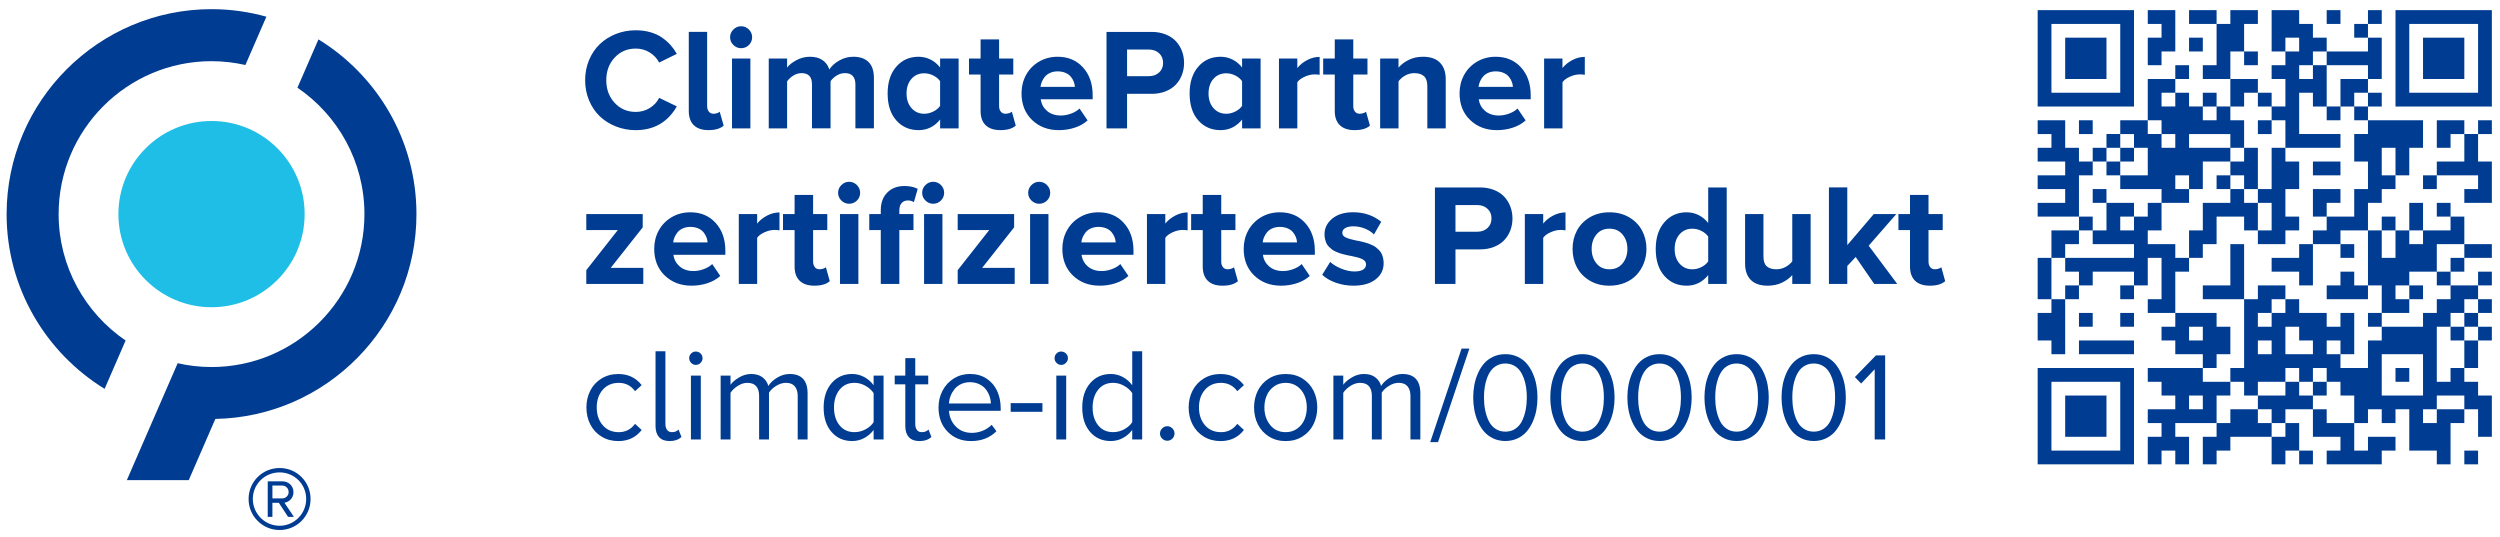 <?xml version="1.0" encoding="utf-8"?>
<!-- Generator: Adobe Illustrator 27.3.1, SVG Export Plug-In . SVG Version: 6.00 Build 0)  -->
<svg version="1.0" id="Ebene_1" xmlns="http://www.w3.org/2000/svg" xmlns:xlink="http://www.w3.org/1999/xlink" x="0px" y="0px"
	 viewBox="0 0 1536 330" style="enable-background:new 0 0 1536 330;" xml:space="preserve">
<style type="text/css">
	.st0{fill:#003C91;}
	.st1{fill:#1EBEE6;}
</style>
<g>
	<path class="st0" d="M77.17,209.21c-24.83-16.92-41.15-45.42-41.15-77.67c0-51.81,42.13-93.95,93.94-93.95
		c7.16,0,14.1,0.83,20.81,2.35l12.9-29.68c-10.73-2.99-22.04-4.63-33.72-4.63C60.53,5.64,4.06,62.12,4.06,131.55
		c0,45.35,24.12,85.19,60.21,107.35L77.17,209.21L77.17,209.21L77.17,209.21z"/>
	<path class="st1" d="M187.17,131.55c0,31.59-25.61,57.21-57.21,57.21c-31.59,0-57.21-25.61-57.21-57.21
		c0-31.59,25.61-57.21,57.21-57.21C161.56,74.34,187.17,99.95,187.17,131.55L187.17,131.55L187.17,131.55z"/>
	<path class="st0" d="M132.3,257.39c68.34-1.25,123.57-57.21,123.57-125.84c0-45.36-24.12-85.19-60.21-107.35l-12.91,29.68
		c24.83,16.92,41.16,45.42,41.16,77.67c0,51.81-42.14,93.95-93.95,93.95c-7.16,0-14.11-0.83-20.8-2.35l-31.24,71.85h38.04
		l16.35-37.61H132.3L132.3,257.39L132.3,257.39z"/>
	<path class="st0" d="M171.77,325.64c10.6,0,19.04-8.53,19.04-19.04c0-10.6-8.44-19.05-19.04-19.05c-10.51,0-19.04,8.44-19.04,19.05
		C152.73,317.1,161.26,325.64,171.77,325.64L171.77,325.64L171.77,325.64z M171.77,290.24c9.07,0,16.35,7.19,16.35,16.35
		c0,8.98-7.28,16.44-16.35,16.44s-16.44-7.46-16.44-16.44C155.33,297.43,162.7,290.24,171.77,290.24L171.77,290.24L171.77,290.24z
		 M176.98,317.55h3.59l-5.84-8.71c1.26,0,5.57-1.62,5.57-6.47c0-4.04-3.14-6.65-6.92-6.65h-8.89v21.83h2.87v-8.62h3.95
		L176.98,317.55L176.98,317.55z M173.39,298.33c2.07,0,3.95,1.62,3.95,4.04c0,2.24-1.89,3.86-3.95,3.86h-6.02v-7.9H173.39
		L173.39,298.33L173.39,298.33z"/>
	<path class="st0" d="M415.85,65.37L405,60.12c-1.27,2.55-3.2,4.62-5.77,6.23c-2.58,1.61-5.45,2.41-8.64,2.41
		c-5.18,0-9.49-1.85-12.93-5.55c-3.44-3.7-5.16-8.35-5.16-13.93c0-5.58,1.72-10.22,5.16-13.91c3.44-3.69,7.75-5.53,12.93-5.53
		c3.18,0,6.05,0.8,8.61,2.41c2.56,1.61,4.49,3.67,5.79,6.18l10.85-5.34c-1.13-2-2.42-3.8-3.86-5.42c-1.45-1.62-3.18-3.14-5.21-4.56
		c-2.02-1.42-4.42-2.52-7.18-3.32c-2.76-0.8-5.76-1.19-9.01-1.19c-4.28,0-8.33,0.75-12.15,2.26c-3.82,1.5-7.12,3.58-9.89,6.23
		c-2.78,2.65-4.98,5.9-6.6,9.74c-1.62,3.85-2.43,8-2.43,12.45c0,4.46,0.81,8.61,2.43,12.45c1.62,3.85,3.82,7.1,6.6,9.74
		c2.78,2.65,6.07,4.72,9.89,6.23c3.82,1.5,7.87,2.26,12.15,2.26C401.82,79.95,410.24,75.09,415.85,65.37L415.85,65.37L415.85,65.37z
		 M444.62,77.18l-2.43-8.55c-0.29,0.32-0.8,0.61-1.52,0.87c-0.72,0.26-1.49,0.39-2.3,0.39c-1.21,0-2.17-0.44-2.86-1.32
		c-0.69-0.88-1.04-2-1.04-3.36V19.59h-11.28v48.6c0,3.82,1.03,6.73,3.1,8.74c2.07,2.01,5.07,3.02,9.01,3.02
		C439.46,79.95,442.57,79.03,444.62,77.18L444.62,77.18L444.62,77.18z M460.14,27.64c1.32-1.32,1.97-2.9,1.97-4.75
		c0-1.85-0.67-3.44-2-4.77c-1.33-1.33-2.92-2-4.77-2c-1.82,0-3.41,0.67-4.75,2c-1.35,1.33-2.02,2.92-2.02,4.77
		c0,1.85,0.67,3.44,2.02,4.75c1.35,1.32,2.93,1.97,4.75,1.97C457.22,29.61,458.82,28.96,460.14,27.64L460.14,27.64L460.14,27.64z
		 M461.03,78.87V35.95h-11.28v42.92H461.03L461.03,78.87z M536.93,78.87V47.84c0-4.31-1.1-7.55-3.3-9.72
		c-2.2-2.17-5.31-3.25-9.33-3.25c-3.1,0-6,0.77-8.7,2.32c-2.71,1.55-4.72,3.38-6.05,5.49c-0.81-2.49-2.22-4.41-4.23-5.77
		c-2.01-1.36-4.56-2.04-7.66-2.04c-2.98,0-5.8,0.72-8.46,2.17c-2.66,1.45-4.53,2.95-5.6,4.51v-5.6h-11.28v42.92h11.28v-28.9
		c0.96-1.36,2.23-2.54,3.82-3.54c1.59-1,3.28-1.5,5.08-1.5c4.25,0,6.38,2.27,6.38,6.81v27.12h11.41V49.88
		c0.93-1.33,2.18-2.49,3.75-3.47c1.58-0.98,3.28-1.48,5.1-1.48c2.2,0,3.82,0.61,4.86,1.82c1.04,1.21,1.56,2.88,1.56,4.99v27.12
		H536.93L536.93,78.87z M588.97,78.87V35.95H577.6v5.51c-1.68-2.14-3.66-3.78-5.94-4.9c-2.29-1.13-4.72-1.69-7.29-1.69
		c-5.58,0-10.15,2.03-13.69,6.1c-3.55,4.07-5.32,9.55-5.32,16.47c0,7,1.77,12.51,5.32,16.51c3.54,4.01,8.11,6.01,13.69,6.01
		c5.29,0,9.71-2.17,13.24-6.51v5.42H588.97L588.97,78.87z M573.41,68.54c-1.81,0.9-3.67,1.35-5.58,1.35c-3.18,0-5.79-1.16-7.81-3.47
		c-2.03-2.31-3.04-5.31-3.04-8.98c0-3.7,1.01-6.7,3.02-8.98c2.01-2.29,4.62-3.43,7.83-3.43c1.91,0,3.77,0.45,5.58,1.35
		c1.81,0.9,3.2,2.07,4.19,3.52v15.15C576.61,66.47,575.22,67.65,573.41,68.54L573.41,68.54L573.41,68.54z M624.08,77.18l-2.39-8.55
		c-0.32,0.32-0.85,0.61-1.61,0.87c-0.75,0.26-1.53,0.39-2.34,0.39c-1.21,0-2.17-0.44-2.86-1.32c-0.69-0.88-1.04-2-1.04-3.36V45.8
		h8.72v-9.85h-8.72V24.19h-11.37v11.76h-7.12v9.85h7.12v22.39c0,3.82,1.04,6.73,3.12,8.74s5.11,3.02,9.07,3.02
		C618.88,79.95,622.02,79.03,624.08,77.18L624.08,77.18L624.08,77.18z M634.12,73.73c4.33,4.15,9.8,6.23,16.43,6.23
		c3.44,0,6.72-0.51,9.83-1.54c3.11-1.03,5.72-2.51,7.83-4.45l-4.95-7.29c-1.33,1.3-3.07,2.34-5.21,3.12
		c-2.14,0.78-4.22,1.17-6.25,1.17c-3.5,0-6.34-0.95-8.53-2.84c-2.18-1.89-3.46-4.27-3.84-7.14h31.9v-2.47
		c0-7.03-1.98-12.73-5.95-17.1c-3.96-4.37-9.14-6.55-15.54-6.55c-4.25,0-8.09,1.01-11.5,3.02c-3.41,2.01-6.05,4.72-7.92,8.14
		c-1.87,3.41-2.8,7.19-2.8,11.33C627.64,64.11,629.8,69.58,634.12,73.73L634.12,73.73L634.12,73.73z M654.59,44.74
		c1.39,0.59,2.48,1.37,3.28,2.34c0.8,0.97,1.4,1.98,1.82,3.04c0.42,1.06,0.66,2.13,0.72,3.23h-21.13c0.14-1.13,0.45-2.23,0.91-3.3
		c0.46-1.07,1.1-2.08,1.91-3.04c0.81-0.95,1.89-1.72,3.23-2.3c1.34-0.58,2.86-0.87,4.54-0.87C651.62,43.85,653.2,44.15,654.59,44.74
		L654.59,44.74L654.59,44.74z M692.47,78.87V57.65h15.1c3.12,0,5.96-0.5,8.51-1.5c2.55-1,4.64-2.37,6.29-4.1
		c1.65-1.74,2.91-3.75,3.8-6.03c0.88-2.28,1.32-4.73,1.32-7.33c0-2.63-0.44-5.1-1.32-7.4c-0.88-2.3-2.14-4.32-3.78-6.05
		c-1.64-1.74-3.73-3.11-6.29-4.12c-2.56-1.01-5.4-1.52-8.53-1.52h-27.73v59.28H692.47L692.47,78.87z M712.15,44.54
		c-1.64,1.5-3.73,2.26-6.27,2.26h-13.41V30.44h13.41c2.52,0,4.6,0.75,6.25,2.26c1.65,1.5,2.47,3.47,2.47,5.9
		C714.61,41.06,713.79,43.04,712.15,44.54L712.15,44.54L712.15,44.54z"/>
	<path class="st0" d="M774.51,78.87V35.95h-11.37v5.51c-1.68-2.14-3.66-3.78-5.94-4.9c-2.29-1.13-4.72-1.69-7.29-1.69
		c-5.58,0-10.15,2.03-13.69,6.1c-3.54,4.07-5.32,9.55-5.32,16.47c0,7,1.77,12.51,5.32,16.51c3.54,4.01,8.11,6.01,13.69,6.01
		c5.29,0,9.71-2.17,13.24-6.51v5.42H774.51L774.51,78.87z M758.95,68.54c-1.81,0.9-3.67,1.35-5.58,1.35c-3.18,0-5.79-1.16-7.81-3.47
		c-2.03-2.31-3.04-5.31-3.04-8.98c0-3.7,1-6.7,3.02-8.98c2.01-2.29,4.62-3.43,7.83-3.43c1.91,0,3.77,0.45,5.58,1.35
		c1.81,0.9,3.2,2.07,4.19,3.52v15.15C762.15,66.47,760.76,67.65,758.95,68.54L758.95,68.54L758.95,68.54z M797.07,78.87V50.53
		c0.93-1.33,2.45-2.47,4.56-3.41c2.11-0.94,4.12-1.41,6.03-1.41c1.3,0,2.34,0.09,3.12,0.26V34.95c-2.58,0-5.11,0.64-7.59,1.93
		c-2.49,1.29-4.53,2.93-6.12,4.93v-5.86h-11.28v42.92H797.07L797.07,78.87z M841.69,77.18l-2.39-8.55
		c-0.32,0.32-0.85,0.61-1.61,0.87c-0.75,0.26-1.53,0.39-2.34,0.39c-1.22,0-2.17-0.44-2.86-1.32c-0.7-0.88-1.04-2-1.04-3.36V45.8
		h8.72v-9.85h-8.72V24.19h-11.37v11.76h-7.12v9.85h7.12v22.39c0,3.82,1.04,6.73,3.13,8.74s5.11,3.02,9.07,3.02
		C836.49,79.95,839.63,79.03,841.69,77.18L841.69,77.18L841.69,77.18z M888.25,78.87V48.58c0-4.31-1.18-7.67-3.54-10.09
		c-2.36-2.42-5.84-3.62-10.44-3.62c-3.24,0-6.16,0.64-8.77,1.93c-2.6,1.29-4.69,2.87-6.25,4.75v-5.6h-11.28v42.92h11.28v-28.9
		c1.04-1.42,2.42-2.61,4.12-3.58c1.71-0.97,3.59-1.45,5.64-1.45c2.54,0,4.51,0.62,5.88,1.87c1.37,1.24,2.06,3.28,2.06,6.12v25.95
		H888.25L888.25,78.87z M903.25,73.73c4.33,4.15,9.8,6.23,16.43,6.23c3.44,0,6.72-0.51,9.83-1.54c3.11-1.03,5.72-2.51,7.83-4.45
		l-4.95-7.29c-1.33,1.3-3.07,2.34-5.21,3.12c-2.14,0.78-4.22,1.17-6.25,1.17c-3.5,0-6.34-0.95-8.53-2.84
		c-2.18-1.89-3.47-4.27-3.84-7.14h31.9v-2.47c0-7.03-1.98-12.73-5.95-17.1c-3.96-4.37-9.14-6.55-15.54-6.55
		c-4.25,0-8.09,1.01-11.5,3.02c-3.41,2.01-6.05,4.72-7.92,8.14c-1.87,3.41-2.8,7.19-2.8,11.33
		C896.76,64.11,898.92,69.58,903.25,73.73L903.25,73.73L903.25,73.73z M923.71,44.74c1.39,0.59,2.48,1.37,3.28,2.34
		c0.79,0.97,1.4,1.98,1.82,3.04c0.42,1.06,0.66,2.13,0.72,3.23h-21.13c0.14-1.13,0.45-2.23,0.91-3.3c0.46-1.07,1.1-2.08,1.91-3.04
		c0.81-0.95,1.89-1.72,3.23-2.3c1.35-0.58,2.86-0.87,4.53-0.87C920.75,43.85,922.32,44.15,923.71,44.74L923.71,44.74L923.71,44.74z
		 M959.99,78.87V50.53c0.93-1.33,2.44-2.47,4.56-3.41c2.11-0.94,4.12-1.41,6.03-1.41c1.3,0,2.34,0.09,3.12,0.26V34.95
		c-2.58,0-5.11,0.64-7.6,1.93c-2.49,1.29-4.53,2.93-6.12,4.93v-5.86h-11.28v42.92H959.99L959.99,78.87z"/>
	<path class="st0" d="M395.24,174.44v-9.85h-20.01l19.66-24.91v-8.16h-34.67v9.85h19.35l-19.35,24.61v8.46H395.24L395.24,174.44z
		 M408.45,169.29c4.32,4.15,9.8,6.23,16.42,6.23c3.44,0,6.72-0.51,9.83-1.54c3.11-1.03,5.72-2.51,7.83-4.45l-4.95-7.29
		c-1.33,1.3-3.07,2.34-5.21,3.12c-2.14,0.78-4.22,1.17-6.25,1.17c-3.5,0-6.34-0.95-8.53-2.84c-2.18-1.89-3.46-4.27-3.84-7.14h31.9
		v-2.47c0-7.03-1.98-12.73-5.95-17.1c-3.96-4.37-9.14-6.55-15.54-6.55c-4.25,0-8.09,1-11.5,3.02c-3.41,2.01-6.05,4.72-7.92,8.14
		c-1.87,3.41-2.8,7.19-2.8,11.33C401.96,159.68,404.13,165.14,408.45,169.29L408.45,169.29L408.45,169.29z M428.91,140.3
		c1.39,0.59,2.48,1.38,3.28,2.34c0.79,0.97,1.4,1.98,1.82,3.04c0.42,1.06,0.66,2.13,0.72,3.23h-21.14c0.14-1.13,0.45-2.23,0.91-3.3
		c0.46-1.07,1.1-2.08,1.91-3.04c0.81-0.96,1.89-1.72,3.23-2.3c1.35-0.58,2.86-0.87,4.54-0.87
		C425.95,139.41,427.53,139.71,428.91,140.3L428.91,140.3L428.91,140.3z M465.2,174.44V146.1c0.93-1.33,2.44-2.47,4.56-3.41
		c2.11-0.94,4.12-1.41,6.03-1.41c1.3,0,2.34,0.09,3.12,0.26v-11.02c-2.57,0-5.11,0.64-7.59,1.93c-2.49,1.29-4.53,2.93-6.12,4.93
		v-5.86h-11.28v42.92H465.2L465.2,174.44z M509.81,172.74l-2.39-8.55c-0.32,0.32-0.85,0.61-1.61,0.87
		c-0.75,0.26-1.53,0.39-2.34,0.39c-1.21,0-2.17-0.44-2.86-1.32c-0.69-0.88-1.04-2-1.04-3.36v-19.4h8.72v-9.85h-8.72v-11.76H488.2
		v11.76h-7.12v9.85h7.12v22.39c0,3.82,1.04,6.73,3.12,8.75c2.08,2.01,5.11,3.02,9.07,3.02
		C504.62,175.52,507.75,174.59,509.81,172.74L509.81,172.74L509.81,172.74z M526.5,123.21c1.32-1.32,1.97-2.9,1.97-4.75
		c0-1.85-0.67-3.44-2-4.77c-1.33-1.33-2.92-2-4.77-2c-1.82,0-3.41,0.67-4.75,2c-1.35,1.33-2.02,2.92-2.02,4.77
		c0,1.85,0.67,3.44,2.02,4.75c1.34,1.32,2.93,1.98,4.75,1.98C523.58,125.18,525.18,124.52,526.5,123.21L526.5,123.21L526.5,123.21z
		 M527.39,174.44v-42.92H516.1v42.92H527.39L527.39,174.44z M578.1,123.21c1.32-1.32,1.98-2.9,1.98-4.75c0-1.88-0.66-3.48-1.98-4.79
		c-1.32-1.32-2.9-1.98-4.75-1.98c-1.82,0-3.41,0.67-4.75,2c-1.35,1.33-2.02,2.92-2.02,4.77c0,1.85,0.67,3.44,2.02,4.75
		c1.34,1.32,2.93,1.98,4.75,1.98C575.2,125.18,576.78,124.52,578.1,123.21L578.1,123.21L578.1,123.21z M552.56,174.44v-33.07h8.68
		v-9.85h-8.68v-2.3c0-1.94,0.48-3.44,1.43-4.49c0.95-1.06,2.24-1.58,3.86-1.58c1.39,0,2.6,0.36,3.65,1.08l2.34-8.2
		c-2.17-1.16-4.9-1.74-8.2-1.74c-4.31,0-7.81,1.34-10.48,4.01c-2.68,2.68-4.01,6.31-4.01,10.92v2.3h-7.07v9.85h7.07v33.07H552.56
		L552.56,174.44z M579.03,174.44v-42.92h-11.28v42.92H579.03L579.03,174.44z M623.43,174.44v-9.85h-20.01l19.66-24.91v-8.16h-34.67
		v9.85h19.35l-19.35,24.61v8.46H623.43L623.43,174.44z M643.28,123.21c1.32-1.32,1.97-2.9,1.97-4.75c0-1.85-0.67-3.44-2-4.77
		c-1.33-1.33-2.92-2-4.77-2c-1.82,0-3.41,0.67-4.75,2c-1.35,1.33-2.02,2.92-2.02,4.77c0,1.85,0.67,3.44,2.02,4.75
		c1.34,1.32,2.93,1.98,4.75,1.98C640.37,125.18,641.97,124.52,643.28,123.21L643.28,123.21L643.28,123.21z M644.17,174.44v-42.92
		h-11.28v42.92H644.17L644.17,174.44z M659.21,169.29c4.32,4.15,9.8,6.23,16.42,6.23c3.44,0,6.72-0.51,9.83-1.54
		c3.11-1.03,5.72-2.51,7.83-4.45l-4.95-7.29c-1.33,1.3-3.07,2.34-5.21,3.12c-2.14,0.78-4.22,1.17-6.25,1.17
		c-3.5,0-6.34-0.95-8.53-2.84c-2.19-1.89-3.47-4.27-3.84-7.14h31.9v-2.47c0-7.03-1.98-12.73-5.94-17.1
		c-3.96-4.37-9.14-6.55-15.54-6.55c-4.25,0-8.09,1-11.5,3.02c-3.41,2.01-6.05,4.72-7.92,8.14c-1.87,3.41-2.8,7.19-2.8,11.33
		C652.72,159.68,654.89,165.14,659.21,169.29L659.21,169.29L659.21,169.29z M679.67,140.3c1.39,0.59,2.48,1.38,3.28,2.34
		c0.79,0.97,1.4,1.98,1.82,3.04s0.66,2.13,0.72,3.23h-21.14c0.15-1.13,0.45-2.23,0.91-3.3c0.46-1.07,1.1-2.08,1.91-3.04
		c0.81-0.96,1.89-1.72,3.23-2.3c1.35-0.58,2.86-0.87,4.53-0.87C676.71,139.41,678.29,139.71,679.67,140.3L679.67,140.3L679.67,140.3
		z M715.96,174.44V146.1c0.93-1.33,2.44-2.47,4.56-3.41c2.11-0.94,4.12-1.41,6.03-1.41c1.3,0,2.34,0.09,3.12,0.26v-11.02
		c-2.57,0-5.11,0.64-7.59,1.93c-2.49,1.29-4.53,2.93-6.12,4.93v-5.86h-11.28v42.92H715.96L715.96,174.44z M760.57,172.74l-2.39-8.55
		c-0.32,0.32-0.85,0.61-1.61,0.87c-0.75,0.26-1.53,0.39-2.34,0.39c-1.21,0-2.17-0.44-2.86-1.32c-0.69-0.88-1.04-2-1.04-3.36v-19.4
		h8.72v-9.85h-8.72v-11.76h-11.37v11.76h-7.12v9.85h7.12v22.39c0,3.82,1.04,6.73,3.12,8.75c2.08,2.01,5.11,3.02,9.07,3.02
		C755.38,175.52,758.51,174.59,760.57,172.74L760.57,172.74L760.57,172.74z M770.62,169.29c4.33,4.15,9.8,6.23,16.43,6.23
		c3.44,0,6.72-0.51,9.83-1.54c3.11-1.03,5.72-2.51,7.83-4.45l-4.95-7.29c-1.33,1.3-3.07,2.34-5.21,3.12
		c-2.14,0.78-4.22,1.17-6.25,1.17c-3.5,0-6.34-0.95-8.53-2.84c-2.18-1.89-3.46-4.27-3.84-7.14h31.9v-2.47
		c0-7.03-1.98-12.73-5.95-17.1c-3.96-4.37-9.14-6.55-15.54-6.55c-4.25,0-8.09,1-11.5,3.02c-3.41,2.01-6.05,4.72-7.92,8.14
		c-1.87,3.41-2.8,7.19-2.8,11.33C764.13,159.68,766.29,165.14,770.62,169.29L770.62,169.29L770.62,169.29z M791.08,140.3
		c1.39,0.59,2.48,1.38,3.28,2.34c0.8,0.97,1.4,1.98,1.82,3.04c0.42,1.06,0.66,2.13,0.72,3.23h-21.13c0.14-1.13,0.45-2.23,0.91-3.3
		c0.46-1.07,1.1-2.08,1.91-3.04c0.81-0.96,1.89-1.72,3.23-2.3c1.35-0.58,2.86-0.87,4.54-0.87
		C788.11,139.41,789.69,139.71,791.08,140.3L791.08,140.3L791.08,140.3z M820.83,173.74c3.4,1.19,6.97,1.78,10.7,1.78
		c5.79,0,10.33-1.29,13.63-3.86c3.3-2.57,4.95-5.89,4.95-9.94c0-1.16-0.12-2.24-0.37-3.26c-0.25-1.01-0.55-1.89-0.91-2.65
		c-0.36-0.75-0.88-1.47-1.56-2.15c-0.68-0.68-1.31-1.25-1.89-1.71c-0.58-0.46-1.35-0.91-2.3-1.35c-0.96-0.43-1.76-0.77-2.41-1.02
		c-0.65-0.25-1.53-0.51-2.65-0.78c-1.11-0.27-1.97-0.48-2.56-0.61c-0.59-0.13-1.45-0.3-2.58-0.5c-2.78-0.58-4.83-1.19-6.16-1.85
		c-1.33-0.65-2-1.58-2-2.8c0-1.24,0.61-2.22,1.82-2.93c1.22-0.71,2.85-1.06,4.9-1.06c2.52,0,4.93,0.48,7.25,1.43
		c2.31,0.95,4.14,2.14,5.47,3.56l4.47-7.77c-4.8-3.9-10.56-5.86-17.27-5.86c-5.41,0-9.69,1.31-12.85,3.93
		c-3.15,2.62-4.73,5.82-4.73,9.61c0,1.1,0.12,2.13,0.37,3.1c0.24,0.97,0.53,1.82,0.87,2.54c0.33,0.72,0.84,1.41,1.52,2.06
		c0.68,0.65,1.29,1.19,1.82,1.63c0.54,0.43,1.29,0.86,2.26,1.28c0.97,0.42,1.75,0.74,2.34,0.96c0.59,0.22,1.47,0.47,2.63,0.76
		c1.16,0.29,2,0.49,2.52,0.59c0.52,0.1,1.37,0.27,2.56,0.5c1.42,0.29,2.58,0.56,3.47,0.8c0.9,0.25,1.78,0.56,2.65,0.96
		c0.87,0.39,1.5,0.86,1.91,1.41c0.41,0.55,0.61,1.19,0.61,1.91c0,1.36-0.6,2.42-1.8,3.19c-1.2,0.77-3,1.15-5.4,1.15
		c-2.55,0-5.24-0.59-8.09-1.76c-2.85-1.17-5.1-2.54-6.75-4.1l-4.9,7.9C814.6,170.92,817.43,172.56,820.83,173.74L820.83,173.74
		L820.83,173.74z M894.24,174.44v-21.22h15.1c3.12,0,5.96-0.5,8.51-1.5c2.55-1,4.64-2.37,6.29-4.1c1.65-1.74,2.91-3.75,3.8-6.03
		c0.88-2.29,1.32-4.73,1.32-7.33c0-2.63-0.44-5.1-1.32-7.4c-0.88-2.3-2.14-4.32-3.77-6.05c-1.64-1.74-3.73-3.11-6.29-4.12
		c-2.56-1.01-5.4-1.52-8.53-1.52h-27.73v59.28H894.24L894.24,174.44z M913.92,140.11c-1.64,1.51-3.73,2.26-6.27,2.26h-13.41V126
		h13.41c2.52,0,4.6,0.75,6.25,2.26c1.65,1.5,2.47,3.47,2.47,5.9C916.37,136.62,915.55,138.6,913.92,140.11L913.92,140.11
		L913.92,140.11z M948.14,174.44V146.1c0.93-1.33,2.44-2.47,4.56-3.41c2.11-0.94,4.12-1.41,6.03-1.41c1.3,0,2.34,0.09,3.12,0.26
		v-11.02c-2.58,0-5.11,0.64-7.59,1.93c-2.49,1.29-4.53,2.93-6.12,4.93v-5.86h-11.28v42.92H948.14L948.14,174.44z M998.39,173.72
		c2.89-1.2,5.29-2.84,7.18-4.9c1.9-2.07,3.37-4.47,4.43-7.2c1.05-2.73,1.58-5.63,1.58-8.7c0-4.11-0.89-7.85-2.67-11.22
		c-1.78-3.37-4.42-6.09-7.92-8.16c-3.5-2.07-7.55-3.1-12.15-3.1c-4.57,0-8.6,1.03-12.09,3.1c-3.49,2.07-6.12,4.79-7.9,8.16
		c-1.78,3.37-2.67,7.11-2.67,11.22c0,4.14,0.89,7.91,2.67,11.31c1.78,3.4,4.41,6.13,7.9,8.2c3.49,2.07,7.51,3.1,12.09,3.1
		C992.32,175.52,995.5,174.92,998.39,173.72L998.39,173.72L998.39,173.72z M977.91,152.91c0-3.5,0.98-6.44,2.93-8.83
		c1.95-2.39,4.62-3.58,8.01-3.58c3.38,0,6.07,1.19,8.05,3.58c1.98,2.39,2.97,5.33,2.97,8.83c0,3.53-0.99,6.5-2.97,8.92
		c-1.98,2.42-4.67,3.62-8.05,3.62c-3.39,0-6.05-1.21-8.01-3.62C978.89,159.41,977.91,156.44,977.91,152.91L977.91,152.91
		L977.91,152.91L977.91,152.91z M1060.89,174.44v-59.28h-11.37v21.87c-1.68-2.14-3.66-3.78-5.94-4.9c-2.29-1.13-4.72-1.69-7.29-1.69
		c-5.59,0-10.15,2.03-13.69,6.1c-3.55,4.06-5.32,9.55-5.32,16.47c0,7,1.77,12.51,5.32,16.51c3.54,4.01,8.1,6.01,13.69,6.01
		c5.29,0,9.7-2.17,13.23-6.51v5.43H1060.89L1060.89,174.44z M1045.33,164.11c-1.8,0.9-3.66,1.35-5.57,1.35
		c-3.18,0-5.79-1.16-7.81-3.47c-2.03-2.31-3.04-5.31-3.04-8.98c0-3.73,1-6.75,3.02-9.05c2.01-2.3,4.62-3.45,7.83-3.45
		c1.91,0,3.77,0.45,5.57,1.35c1.81,0.9,3.21,2.07,4.19,3.51v15.23C1048.54,162.04,1047.14,163.21,1045.33,164.11L1045.33,164.11
		L1045.33,164.11z M1112.45,174.44v-42.92h-11.28v29.07c-1.1,1.39-2.51,2.55-4.21,3.47c-1.71,0.93-3.58,1.39-5.6,1.39
		c-2.55,0-4.5-0.61-5.86-1.82c-1.36-1.21-2.04-3.24-2.04-6.07v-26.04h-11.28v30.46c0,4.28,1.16,7.61,3.49,9.98
		c2.33,2.37,5.79,3.56,10.39,3.56c3.27,0,6.19-0.61,8.75-1.84c2.56-1.23,4.68-2.78,6.36-4.67v5.43H1112.45L1112.45,174.44z
		 M1165.66,174.44l-17.54-23.48l16.97-19.44h-13.84l-16.28,19.09v-35.46h-11.28v59.28h11.28v-11.02l5.17-5.51l11.37,16.53H1165.66
		L1165.66,174.44z M1195.12,172.74l-2.38-8.55c-0.32,0.32-0.86,0.61-1.61,0.87c-0.75,0.26-1.53,0.39-2.34,0.39
		c-1.22,0-2.17-0.44-2.87-1.32c-0.69-0.88-1.04-2-1.04-3.36v-19.4h8.73v-9.85h-8.73v-11.76h-11.37v11.76h-7.11v9.85h7.11v22.39
		c0,3.82,1.04,6.73,3.13,8.75c2.08,2.01,5.1,3.02,9.07,3.02C1189.93,175.52,1193.07,174.59,1195.12,172.74L1195.12,172.74
		L1195.12,172.74z"/>
	<path class="st0" d="M362.73,260.86c1.63,3.13,3.93,5.61,6.92,7.42c2.99,1.81,6.4,2.72,10.23,2.72c6.05,0,10.84-2.27,14.36-6.82
		l-4.05-3.77c-2.57,3.41-5.9,5.12-9.99,5.12c-4.12,0-7.42-1.43-9.88-4.28c-2.46-2.86-3.69-6.49-3.69-10.91
		c0-4.42,1.23-8.04,3.69-10.87c2.46-2.83,5.75-4.24,9.88-4.24c4.15,0,7.48,1.71,9.99,5.12l4.05-3.73c-3.52-4.55-8.3-6.82-14.36-6.82
		c-3.84,0-7.25,0.91-10.23,2.72c-2.99,1.81-5.3,4.27-6.92,7.38c-1.63,3.11-2.44,6.59-2.44,10.45
		C360.29,254.21,361.1,257.73,362.73,260.86L362.73,260.86L362.73,260.86z M418.68,268.45l-1.79-4.56c-0.95,1.08-2.3,1.63-4.05,1.63
		c-1.3,0-2.29-0.46-2.98-1.37c-0.69-0.91-1.03-2.14-1.03-3.67v-44.66h-6.07v45.97c0,2.93,0.73,5.2,2.2,6.8
		c1.47,1.6,3.63,2.4,6.49,2.4C414.5,270.99,416.9,270.15,418.68,268.45L418.68,268.45L418.68,268.45z M430.42,222.96
		c0.82-0.82,1.23-1.8,1.23-2.93c0-1.11-0.41-2.06-1.23-2.86c-0.82-0.79-1.8-1.19-2.93-1.19c-1.11,0-2.06,0.4-2.86,1.19
		c-0.79,0.79-1.19,1.75-1.19,2.86c0,1.14,0.4,2.11,1.21,2.93c0.81,0.82,1.75,1.23,2.84,1.23
		C428.62,224.19,429.6,223.78,430.42,222.96L430.42,222.96L430.42,222.96z M430.57,270v-39.23h-6.07V270H430.57L430.57,270z
		 M496.18,270v-28.36c0-3.94-0.93-6.9-2.78-8.88c-1.85-1.98-4.58-2.98-8.17-2.98c-2.67,0-5.23,0.74-7.69,2.22
		c-2.46,1.48-4.28,3.19-5.47,5.12c-0.61-2.17-1.8-3.93-3.59-5.3c-1.79-1.36-4.1-2.04-6.96-2.04c-2.62,0-5.14,0.73-7.57,2.2
		c-2.43,1.47-4.14,2.95-5.12,4.46v-5.67h-6.07V270h6.07v-28.68c1.11-1.67,2.63-3.1,4.56-4.3c1.93-1.2,3.85-1.8,5.75-1.8
		c4.84,0,7.26,2.71,7.26,8.13V270h6.07v-28.76c1.06-1.64,2.57-3.06,4.54-4.24c1.97-1.19,3.92-1.79,5.85-1.79
		c2.43,0,4.25,0.71,5.45,2.14c1.2,1.43,1.8,3.42,1.8,5.99V270H496.18L496.18,270z M542.86,270v-39.23h-6.11v5.91
		c-1.61-2.17-3.56-3.86-5.85-5.08c-2.29-1.22-4.74-1.82-7.36-1.82c-5.18,0-9.39,1.88-12.63,5.65c-3.24,3.77-4.86,8.76-4.86,14.97
		c0,6.29,1.62,11.3,4.86,15.01c3.24,3.72,7.45,5.57,12.63,5.57c2.67,0,5.16-0.62,7.46-1.86c2.3-1.24,4.22-2.89,5.75-4.96V270H542.86
		L542.86,270z M531.82,263.75c-2.18,1.18-4.46,1.76-6.84,1.76c-3.86,0-6.92-1.41-9.18-4.22c-2.26-2.82-3.39-6.44-3.39-10.89
		c0-4.44,1.13-8.08,3.39-10.93c2.26-2.84,5.32-4.26,9.18-4.26c2.35,0,4.62,0.61,6.8,1.84c2.18,1.23,3.84,2.73,4.98,4.5v17.81
		C535.64,261.12,534,262.58,531.82,263.75L531.82,263.75L531.82,263.75z M572.25,268.45l-1.79-4.56c-0.95,1.08-2.34,1.63-4.17,1.63
		c-1.3,0-2.28-0.46-2.95-1.37c-0.67-0.91-1.01-2.14-1.01-3.67v-24.35h7.97v-5.36h-7.97v-10.75h-6.11v10.75h-6.51v5.36h6.51v25.66
		c0,2.93,0.73,5.2,2.2,6.8c1.47,1.6,3.63,2.4,6.48,2.4C568.03,270.99,570.48,270.15,572.25,268.45L572.25,268.45L572.25,268.45z
		 M582.23,265.24c3.74,3.83,8.53,5.75,14.38,5.75c6.37,0,11.57-2.01,15.59-6.03l-2.9-3.97c-1.53,1.56-3.37,2.78-5.51,3.65
		c-2.14,0.87-4.35,1.31-6.62,1.31c-4.07,0-7.39-1.3-9.94-3.91c-2.55-2.6-3.95-5.82-4.18-9.66h31.77v-1.55
		c0-3.97-0.73-7.53-2.2-10.69c-1.47-3.16-3.64-5.68-6.52-7.56c-2.88-1.88-6.25-2.82-10.11-2.82c-3.68,0-6.99,0.92-9.96,2.76
		c-2.96,1.84-5.27,4.32-6.92,7.46c-1.65,3.13-2.48,6.58-2.48,10.33C576.62,256.44,578.49,261.41,582.23,265.24L582.23,265.24
		L582.23,265.24z M601.64,236.03c1.69,0.81,3.04,1.86,4.05,3.17c1.01,1.31,1.77,2.7,2.28,4.18c0.52,1.48,0.79,2.99,0.81,4.52h-25.74
		c0.08-1.56,0.41-3.09,0.99-4.6c0.58-1.51,1.38-2.9,2.4-4.18c1.02-1.28,2.35-2.32,3.99-3.11c1.64-0.79,3.46-1.19,5.47-1.19
		C598.03,234.82,599.95,235.22,601.64,236.03L601.64,236.03L601.64,236.03z M640.47,253.03v-5.35h-19.51v5.35H640.47L640.47,253.03z
		 M654.91,222.96c0.82-0.82,1.23-1.8,1.23-2.93c0-1.11-0.41-2.06-1.23-2.86c-0.82-0.79-1.8-1.19-2.93-1.19
		c-1.11,0-2.06,0.4-2.86,1.19c-0.79,0.79-1.19,1.75-1.19,2.86c0,1.14,0.4,2.11,1.21,2.93c0.81,0.82,1.75,1.23,2.84,1.23
		C653.11,224.19,654.09,223.78,654.91,222.96L654.91,222.96L654.91,222.96z M655.07,270v-39.23H649V270H655.07L655.07,270z
		 M701.75,270v-54.18h-6.11v20.86c-1.61-2.17-3.56-3.86-5.85-5.08c-2.29-1.22-4.74-1.82-7.36-1.82c-5.18,0-9.39,1.88-12.63,5.65
		c-3.24,3.77-4.86,8.76-4.86,14.97c0,6.29,1.62,11.3,4.86,15.01c3.24,3.72,7.45,5.57,12.63,5.57c2.67,0,5.16-0.62,7.46-1.86
		c2.3-1.24,4.22-2.89,5.75-4.96V270H701.75L701.75,270z M690.71,263.75c-2.18,1.18-4.46,1.76-6.84,1.76c-3.86,0-6.92-1.41-9.18-4.22
		c-2.26-2.82-3.39-6.44-3.39-10.89c0-4.44,1.13-8.08,3.39-10.93c2.26-2.84,5.32-4.26,9.18-4.26c2.35,0,4.62,0.61,6.8,1.84
		c2.18,1.23,3.84,2.73,4.98,4.5v17.81C694.54,261.12,692.89,262.58,690.71,263.75L690.71,263.75L690.71,263.75z M717.18,270.79
		c1.22,0,2.26-0.44,3.13-1.31c0.87-0.87,1.31-1.92,1.31-3.13c0-1.21-0.44-2.27-1.31-3.15c-0.87-0.89-1.92-1.33-3.13-1.33
		s-2.27,0.44-3.15,1.33c-0.89,0.89-1.33,1.94-1.33,3.15c0,1.22,0.44,2.26,1.33,3.13C714.92,270.36,715.97,270.79,717.18,270.79
		L717.18,270.79L717.18,270.79z M732.75,260.86c1.63,3.13,3.93,5.61,6.92,7.42c2.99,1.81,6.4,2.72,10.23,2.72
		c6.05,0,10.84-2.27,14.36-6.82l-4.05-3.77c-2.57,3.41-5.9,5.12-9.99,5.12c-4.12,0-7.42-1.43-9.88-4.28
		c-2.46-2.86-3.69-6.49-3.69-10.91c0-4.42,1.23-8.04,3.69-10.87c2.46-2.83,5.75-4.24,9.88-4.24c4.15,0,7.48,1.71,9.99,5.12
		l4.05-3.73c-3.52-4.55-8.3-6.82-14.36-6.82c-3.83,0-7.25,0.91-10.23,2.72c-2.99,1.81-5.29,4.27-6.92,7.38
		c-1.63,3.11-2.44,6.59-2.44,10.45C730.31,254.21,731.12,257.73,732.75,260.86L732.75,260.86L732.75,260.86z M807,260.72
		c1.55-3.12,2.32-6.58,2.32-10.39c0-3.81-0.77-7.26-2.32-10.35c-1.55-3.09-3.81-5.57-6.78-7.42c-2.98-1.85-6.41-2.78-10.29-2.78
		c-3.89,0-7.32,0.93-10.29,2.78c-2.97,1.85-5.24,4.32-6.8,7.42c-1.56,3.09-2.34,6.54-2.34,10.35c0,3.81,0.78,7.27,2.34,10.39
		c1.56,3.12,3.83,5.61,6.8,7.48c2.97,1.86,6.41,2.8,10.29,2.8c3.89,0,7.32-0.93,10.29-2.8C803.19,266.33,805.45,263.84,807,260.72
		L807,260.72L807,260.72z M780.37,261.1c-2.35-2.95-3.53-6.54-3.53-10.77c0-2.7,0.5-5.18,1.49-7.44c0.99-2.26,2.5-4.11,4.52-5.53
		c2.02-1.43,4.38-2.14,7.08-2.14c2.7,0,5.04,0.71,7.04,2.14c2,1.43,3.48,3.27,4.46,5.51c0.98,2.25,1.47,4.73,1.47,7.46
		c0,2.75-0.49,5.25-1.47,7.52c-0.98,2.26-2.47,4.11-4.46,5.53c-2,1.43-4.34,2.14-7.04,2.14
		C785.91,265.52,782.72,264.05,780.37,261.1L780.37,261.1L780.37,261.1z M872.66,270v-28.36c0-3.94-0.92-6.9-2.78-8.88
		c-1.85-1.98-4.57-2.98-8.17-2.98c-2.67,0-5.23,0.74-7.69,2.22c-2.46,1.48-4.28,3.19-5.47,5.12c-0.61-2.17-1.8-3.93-3.59-5.3
		c-1.78-1.36-4.1-2.04-6.96-2.04c-2.62,0-5.14,0.73-7.58,2.2c-2.43,1.47-4.14,2.95-5.12,4.46v-5.67h-6.07V270h6.07v-28.68
		c1.11-1.67,2.63-3.1,4.56-4.3c1.93-1.2,3.85-1.8,5.75-1.8c4.84,0,7.26,2.71,7.26,8.13V270h6.07v-28.76
		c1.06-1.64,2.57-3.06,4.54-4.24c1.97-1.19,3.92-1.79,5.85-1.79c2.43,0,4.25,0.71,5.45,2.14c1.2,1.43,1.8,3.42,1.8,5.99V270H872.66
		L872.66,270z M883.53,271.63l19.24-57.43h-4.8l-19.24,57.43H883.53L883.53,271.63z"/>
	<path class="st0" d="M905.82,251.82c0.45,2.47,1.19,4.88,2.21,7.22c1.02,2.34,2.28,4.38,3.78,6.12c1.5,1.74,3.37,3.14,5.61,4.2
		c2.24,1.06,4.74,1.59,7.48,1.59c2.72,0,5.2-0.53,7.45-1.59c2.24-1.06,4.11-2.46,5.61-4.2c1.5-1.74,2.76-3.77,3.78-6.1
		c1.02-2.33,1.76-4.74,2.21-7.22c0.45-2.48,0.68-5.02,0.68-7.62c0-2.6-0.23-5.13-0.68-7.62c-0.45-2.48-1.19-4.88-2.21-7.2
		c-1.02-2.32-2.28-4.34-3.78-6.07c-1.5-1.73-3.37-3.11-5.61-4.16c-2.24-1.05-4.72-1.57-7.45-1.57c-2.75,0-5.24,0.52-7.48,1.57
		c-2.24,1.04-4.11,2.43-5.61,4.16c-1.5,1.73-2.76,3.75-3.78,6.07c-1.02,2.32-1.76,4.71-2.21,7.18c-0.45,2.47-0.68,5.01-0.68,7.63
		C905.14,246.82,905.37,249.35,905.82,251.82L905.82,251.82L905.82,251.82z M937.36,251.88c-0.47,2.38-1.19,4.6-2.17,6.65
		c-0.98,2.05-2.36,3.68-4.12,4.88c-1.76,1.2-3.82,1.79-6.16,1.79c-2.34,0-4.4-0.6-6.16-1.79c-1.76-1.2-3.14-2.82-4.12-4.88
		c-0.98-2.05-1.71-4.27-2.17-6.65c-0.47-2.38-0.7-4.93-0.7-7.65c0-2.14,0.14-4.18,0.42-6.12c0.28-1.94,0.74-3.82,1.4-5.65
		c0.65-1.83,1.47-3.41,2.46-4.74c0.98-1.34,2.23-2.4,3.76-3.19s3.23-1.19,5.12-1.19c1.89,0,3.6,0.4,5.12,1.19
		c1.53,0.79,2.78,1.86,3.76,3.19c0.98,1.34,1.8,2.92,2.46,4.74c0.65,1.83,1.12,3.71,1.4,5.65c0.28,1.94,0.42,3.98,0.42,6.12
		C938.06,246.94,937.83,249.5,937.36,251.88L937.36,251.88L937.36,251.88z M953.18,251.82c0.45,2.47,1.19,4.88,2.21,7.22
		c1.02,2.34,2.28,4.38,3.78,6.12c1.5,1.74,3.37,3.14,5.61,4.2c2.24,1.06,4.74,1.59,7.48,1.59c2.72,0,5.2-0.53,7.45-1.59
		c2.24-1.06,4.11-2.46,5.61-4.2c1.5-1.74,2.76-3.77,3.78-6.1c1.02-2.33,1.76-4.74,2.21-7.22c0.45-2.48,0.68-5.02,0.68-7.62
		c0-2.6-0.23-5.13-0.68-7.62c-0.45-2.48-1.19-4.88-2.21-7.2c-1.02-2.32-2.28-4.34-3.78-6.07c-1.5-1.73-3.37-3.11-5.61-4.16
		c-2.24-1.05-4.72-1.57-7.45-1.57c-2.75,0-5.24,0.52-7.48,1.57c-2.24,1.04-4.11,2.43-5.61,4.16c-1.5,1.73-2.76,3.75-3.78,6.07
		c-1.02,2.32-1.76,4.71-2.21,7.18c-0.45,2.47-0.68,5.01-0.68,7.63C952.5,246.82,952.72,249.35,953.18,251.82L953.18,251.82
		L953.18,251.82z M984.72,251.88c-0.47,2.38-1.19,4.6-2.17,6.65c-0.98,2.05-2.36,3.68-4.12,4.88c-1.76,1.2-3.82,1.79-6.16,1.79
		c-2.34,0-4.4-0.6-6.16-1.79c-1.76-1.2-3.14-2.82-4.12-4.88c-0.98-2.05-1.71-4.27-2.17-6.65c-0.47-2.38-0.7-4.93-0.7-7.65
		c0-2.14,0.14-4.18,0.42-6.12c0.28-1.94,0.74-3.82,1.4-5.65c0.66-1.83,1.48-3.41,2.46-4.74c0.98-1.34,2.24-2.4,3.76-3.19
		c1.52-0.79,3.23-1.19,5.12-1.19c1.89,0,3.6,0.4,5.12,1.19c1.52,0.79,2.78,1.86,3.76,3.19c0.98,1.34,1.8,2.92,2.46,4.74
		c0.65,1.83,1.12,3.71,1.4,5.65c0.28,1.94,0.42,3.98,0.42,6.12C985.42,246.94,985.19,249.5,984.72,251.88L984.72,251.88
		L984.72,251.88z M1000.54,251.82c0.46,2.47,1.19,4.88,2.21,7.22c1.02,2.34,2.28,4.38,3.78,6.12c1.5,1.74,3.37,3.14,5.62,4.2
		c2.24,1.06,4.73,1.59,7.48,1.59c2.72,0,5.2-0.53,7.45-1.59c2.24-1.06,4.11-2.46,5.61-4.2c1.5-1.74,2.76-3.77,3.78-6.1
		c1.02-2.33,1.76-4.74,2.21-7.22c0.45-2.48,0.68-5.02,0.68-7.62c0-2.6-0.23-5.13-0.68-7.62c-0.45-2.48-1.19-4.88-2.21-7.2
		c-1.02-2.32-2.28-4.34-3.78-6.07c-1.5-1.73-3.37-3.11-5.61-4.16c-2.25-1.05-4.73-1.57-7.45-1.57c-2.75,0-5.24,0.52-7.48,1.57
		c-2.25,1.04-4.12,2.43-5.62,4.16c-1.5,1.73-2.76,3.75-3.78,6.07c-1.02,2.32-1.75,4.71-2.21,7.18c-0.45,2.47-0.68,5.01-0.68,7.63
		C999.86,246.82,1000.09,249.35,1000.54,251.82L1000.54,251.82L1000.54,251.82z M1032.08,251.88c-0.46,2.38-1.19,4.6-2.17,6.65
		c-0.98,2.05-2.36,3.68-4.12,4.88c-1.76,1.2-3.82,1.79-6.16,1.79c-2.34,0-4.4-0.6-6.16-1.79c-1.76-1.2-3.14-2.82-4.12-4.88
		c-0.98-2.05-1.71-4.27-2.17-6.65c-0.47-2.38-0.7-4.93-0.7-7.65c0-2.14,0.13-4.18,0.41-6.12c0.28-1.94,0.75-3.82,1.4-5.65
		c0.66-1.83,1.48-3.41,2.46-4.74c0.98-1.34,2.23-2.4,3.76-3.19c1.52-0.79,3.23-1.19,5.12-1.19s3.6,0.4,5.12,1.19
		c1.53,0.79,2.78,1.86,3.76,3.19c0.99,1.34,1.8,2.92,2.46,4.74c0.65,1.83,1.12,3.71,1.4,5.65c0.27,1.94,0.41,3.98,0.41,6.12
		C1032.78,246.94,1032.55,249.5,1032.08,251.88L1032.08,251.88L1032.08,251.88z M1047.9,251.82c0.46,2.47,1.19,4.88,2.21,7.22
		c1.02,2.34,2.28,4.38,3.78,6.12c1.5,1.74,3.37,3.14,5.62,4.2c2.24,1.06,4.73,1.59,7.48,1.59c2.72,0,5.2-0.53,7.45-1.59
		c2.24-1.06,4.11-2.46,5.61-4.2c1.5-1.74,2.76-3.77,3.78-6.1c1.02-2.33,1.76-4.74,2.21-7.22c0.45-2.48,0.68-5.02,0.68-7.62
		c0-2.6-0.23-5.13-0.68-7.62c-0.45-2.48-1.19-4.88-2.21-7.2c-1.02-2.32-2.28-4.34-3.78-6.07c-1.5-1.73-3.37-3.11-5.61-4.16
		c-2.25-1.05-4.73-1.57-7.45-1.57c-2.75,0-5.24,0.52-7.48,1.57c-2.25,1.04-4.12,2.43-5.62,4.16c-1.5,1.73-2.76,3.75-3.78,6.07
		c-1.02,2.32-1.75,4.71-2.21,7.18c-0.45,2.47-0.68,5.01-0.68,7.63C1047.22,246.82,1047.45,249.35,1047.9,251.82L1047.9,251.82
		L1047.9,251.82z M1079.44,251.88c-0.46,2.38-1.19,4.6-2.17,6.65c-0.98,2.05-2.36,3.68-4.12,4.88c-1.76,1.2-3.82,1.79-6.16,1.79
		c-2.34,0-4.4-0.6-6.16-1.79c-1.77-1.2-3.14-2.82-4.12-4.88c-0.98-2.05-1.71-4.27-2.17-6.65c-0.47-2.38-0.7-4.93-0.7-7.65
		c0-2.14,0.13-4.18,0.41-6.12c0.28-1.94,0.75-3.82,1.4-5.65c0.66-1.83,1.47-3.41,2.46-4.74c0.98-1.34,2.23-2.4,3.76-3.19
		c1.52-0.79,3.23-1.19,5.12-1.19c1.89,0,3.6,0.4,5.12,1.19c1.53,0.79,2.78,1.86,3.76,3.19c0.98,1.34,1.8,2.92,2.46,4.74
		c0.65,1.83,1.12,3.71,1.4,5.65c0.27,1.94,0.41,3.98,0.41,6.12C1080.14,246.94,1079.91,249.5,1079.44,251.88L1079.44,251.88
		L1079.44,251.88z M1095.26,251.82c0.46,2.47,1.19,4.88,2.21,7.22c1.02,2.34,2.28,4.38,3.78,6.12c1.5,1.74,3.37,3.14,5.62,4.2
		c2.24,1.06,4.73,1.59,7.48,1.59c2.72,0,5.2-0.53,7.45-1.59c2.24-1.06,4.11-2.46,5.61-4.2c1.5-1.74,2.76-3.77,3.78-6.1
		c1.02-2.33,1.76-4.74,2.21-7.22c0.45-2.48,0.68-5.02,0.68-7.62c0-2.6-0.23-5.13-0.68-7.62c-0.45-2.48-1.19-4.88-2.21-7.2
		c-1.02-2.32-2.28-4.34-3.78-6.07c-1.5-1.73-3.37-3.11-5.61-4.16c-2.25-1.05-4.73-1.57-7.45-1.57c-2.75,0-5.24,0.52-7.48,1.57
		c-2.25,1.04-4.12,2.43-5.62,4.16c-1.5,1.73-2.76,3.75-3.78,6.07c-1.02,2.32-1.75,4.71-2.21,7.18c-0.45,2.47-0.68,5.01-0.68,7.63
		C1094.58,246.82,1094.81,249.35,1095.26,251.82L1095.26,251.82L1095.26,251.82z M1126.8,251.88c-0.46,2.38-1.19,4.6-2.17,6.65
		c-0.98,2.05-2.36,3.68-4.12,4.88c-1.76,1.2-3.82,1.79-6.16,1.79c-2.34,0-4.4-0.6-6.16-1.79c-1.77-1.2-3.14-2.82-4.12-4.88
		c-0.98-2.05-1.71-4.27-2.17-6.65c-0.47-2.38-0.7-4.93-0.7-7.65c0-2.14,0.13-4.18,0.41-6.12c0.28-1.94,0.74-3.82,1.4-5.65
		c0.66-1.83,1.47-3.41,2.46-4.74c0.98-1.34,2.23-2.4,3.76-3.19c1.52-0.79,3.23-1.19,5.12-1.19c1.89,0,3.6,0.4,5.12,1.19
		c1.53,0.79,2.78,1.86,3.76,3.19c0.98,1.34,1.8,2.92,2.46,4.74c0.65,1.83,1.12,3.71,1.4,5.65c0.27,1.94,0.41,3.98,0.41,6.12
		C1127.5,246.94,1127.27,249.5,1126.8,251.88L1126.8,251.88L1126.8,251.88z M1158.23,270v-51.63h-5.67l-12.92,13.3l3.85,3.97
		l8.32-8.77V270H1158.23L1158.23,270z"/>
	<path class="st0" d="M1251.94,6.24v8.46h8.46V6.24H1251.94L1251.94,6.24z M1260.4,6.24v8.46h8.45V6.24H1260.4L1260.4,6.24z
		 M1268.85,6.24v8.46h8.46V6.24H1268.85L1268.85,6.24z M1277.31,6.24v8.46h8.45V6.24H1277.31L1277.31,6.24z M1285.76,6.24v8.46h8.46
		V6.24H1285.76L1285.76,6.24z M1294.22,6.24v8.46h8.46V6.24H1294.22L1294.22,6.24z M1302.68,6.24v8.46h8.45V6.24H1302.68
		L1302.68,6.24z M1319.59,6.24v8.46h8.46V6.24H1319.59L1319.59,6.24z M1328.05,6.24v8.46h8.45V6.24H1328.05L1328.05,6.24z
		 M1344.95,6.24v8.46h8.46V6.24H1344.95L1344.95,6.24z M1353.41,6.24v8.46h8.46V6.24H1353.41L1353.41,6.24z M1370.33,6.24v8.46h8.45
		V6.24H1370.33L1370.33,6.24z M1378.78,6.24v8.46h8.46V6.24H1378.78L1378.78,6.24z M1395.69,6.24v8.46h8.46V6.24H1395.69
		L1395.69,6.24z M1404.15,6.24v8.46h8.45V6.24H1404.15L1404.15,6.24z M1429.52,6.24v8.46h8.46V6.24H1429.52L1429.52,6.24z
		 M1454.88,6.24v8.46h8.46V6.24H1454.88L1454.88,6.24z M1471.8,6.24v8.46h8.46V6.24H1471.8L1471.8,6.24z M1480.26,6.24v8.46h8.45
		V6.24H1480.26L1480.26,6.24z M1488.71,6.24v8.46h8.46V6.24H1488.71L1488.71,6.24z M1497.17,6.24v8.46h8.45V6.24H1497.17
		L1497.17,6.24z M1505.62,6.24v8.46h8.46V6.24H1505.62L1505.62,6.24z M1514.08,6.24v8.46h8.45V6.24H1514.08L1514.08,6.24z
		 M1522.53,6.24v8.46h8.46V6.24H1522.53L1522.53,6.24z M1251.94,14.7v8.46h8.46V14.7H1251.94L1251.94,14.7z M1302.68,14.7v8.46h8.45
		V14.7H1302.68L1302.68,14.7z M1328.05,14.7v8.46h8.45V14.7H1328.05L1328.05,14.7z M1361.87,14.7v8.46h8.46V14.7H1361.87
		L1361.87,14.7z M1370.33,14.7v8.46h8.45V14.7H1370.33L1370.33,14.7z M1395.69,14.7v8.46h8.46V14.7H1395.69L1395.69,14.7z
		 M1404.15,14.7v8.46h8.45V14.7H1404.15L1404.15,14.7z M1412.6,14.7v8.46h8.46V14.7H1412.6L1412.6,14.7z M1446.44,14.7v8.46h8.44
		V14.7H1446.44L1446.44,14.7z M1471.8,14.7v8.46h8.46V14.7H1471.8L1471.8,14.7z M1522.53,14.7v8.46h8.46V14.7H1522.53L1522.53,14.7z
		 M1251.94,23.15v8.46h8.46v-8.46H1251.94L1251.94,23.15z M1268.85,23.15v8.46h8.46v-8.46H1268.85L1268.85,23.15z M1277.31,23.15
		v8.46h8.45v-8.46H1277.31L1277.31,23.15z M1285.76,23.15v8.46h8.46v-8.46H1285.76L1285.76,23.15z M1302.68,23.15v8.46h8.45v-8.46
		H1302.68L1302.68,23.15z M1319.59,23.15v8.46h8.46v-8.46H1319.59L1319.59,23.15z M1328.05,23.15v8.46h8.45v-8.46H1328.05
		L1328.05,23.15z M1344.95,23.15v8.46h8.46v-8.46H1344.95L1344.95,23.15z M1361.87,23.15v8.46h8.46v-8.46H1361.87L1361.87,23.15z
		 M1370.33,23.15v8.46h8.45v-8.46H1370.33L1370.33,23.15z M1395.69,23.15v8.46h8.46v-8.46H1395.69L1395.69,23.15z M1412.6,23.15
		v8.46h8.46v-8.46H1412.6L1412.6,23.15z M1421.06,23.15v8.46h8.46v-8.46H1421.06L1421.06,23.15z M1454.88,23.15v8.46h8.46v-8.46
		H1454.88L1454.88,23.15z M1471.8,23.15v8.46h8.46v-8.46H1471.8L1471.8,23.15z M1488.71,23.15v8.46h8.46v-8.46H1488.71
		L1488.71,23.15z M1497.17,23.15v8.46h8.45v-8.46H1497.17L1497.17,23.15z M1505.62,23.15v8.46h8.46v-8.46H1505.62L1505.62,23.15z
		 M1522.53,23.15v8.46h8.46v-8.46H1522.53L1522.53,23.15z M1251.94,31.61v8.45h8.46v-8.45H1251.94L1251.94,31.61z M1268.85,31.61
		v8.45h8.46v-8.45H1268.85L1268.85,31.61z M1277.31,31.61v8.45h8.45v-8.45H1277.31L1277.31,31.61z M1285.76,31.61v8.45h8.46v-8.45
		H1285.76L1285.76,31.61z M1302.68,31.61v8.45h8.45v-8.45H1302.68L1302.68,31.61z M1319.59,31.61v8.45h8.46v-8.45H1319.59
		L1319.59,31.61z M1361.87,31.61v8.45h8.46v-8.45H1361.87L1361.87,31.61z M1378.78,31.61v8.45h8.46v-8.45H1378.78L1378.78,31.61z
		 M1404.15,31.61v8.45h8.45v-8.45H1404.15L1404.15,31.61z M1412.6,31.61v8.45h8.46v-8.45H1412.6L1412.6,31.61z M1429.52,31.61v8.45
		h8.46v-8.45H1429.52L1429.52,31.61z M1437.98,31.61v8.45h8.46v-8.45H1437.98L1437.98,31.61z M1446.44,31.61v8.45h8.44v-8.45
		H1446.44L1446.44,31.61z M1454.88,31.61v8.45h8.46v-8.45H1454.88L1454.88,31.61z M1471.8,31.61v8.45h8.46v-8.45H1471.8
		L1471.8,31.61z M1488.71,31.61v8.45h8.46v-8.45H1488.71L1488.71,31.61z M1497.17,31.61v8.45h8.45v-8.45H1497.17L1497.17,31.61z
		 M1505.62,31.61v8.45h8.46v-8.45H1505.62L1505.62,31.61z M1522.53,31.61v8.45h8.46v-8.45H1522.53L1522.53,31.61z M1251.94,40.06
		v8.46h8.46v-8.46H1251.94L1251.94,40.06z M1268.85,40.06v8.46h8.46v-8.46H1268.85L1268.85,40.06z M1277.31,40.06v8.46h8.45v-8.46
		H1277.31L1277.31,40.06z M1285.76,40.06v8.46h8.46v-8.46H1285.76L1285.76,40.06z M1302.68,40.06v8.46h8.45v-8.46H1302.68
		L1302.68,40.06z M1336.5,40.06v8.46h8.45v-8.46H1336.5L1336.5,40.06z M1353.41,40.06v8.46h8.46v-8.46H1353.41L1353.41,40.06z
		 M1361.87,40.06v8.46h8.46v-8.46H1361.87L1361.87,40.06z M1395.69,40.06v8.46h8.46v-8.46H1395.69L1395.69,40.06z M1404.15,40.06
		v8.46h8.45v-8.46H1404.15L1404.15,40.06z M1421.06,40.06v8.46h8.46v-8.46H1421.06L1421.06,40.06z M1454.88,40.06v8.46h8.46v-8.46
		H1454.88L1454.88,40.06z M1471.8,40.06v8.46h8.46v-8.46H1471.8L1471.8,40.06z M1488.71,40.06v8.46h8.46v-8.46H1488.71
		L1488.71,40.06z M1497.17,40.06v8.46h8.45v-8.46H1497.17L1497.17,40.06z M1505.62,40.06v8.46h8.46v-8.46H1505.62L1505.62,40.06z
		 M1522.53,40.06v8.46h8.46v-8.46H1522.53L1522.53,40.06z M1251.94,48.52v8.46h8.46v-8.46H1251.94L1251.94,48.52z M1302.68,48.52
		v8.46h8.45v-8.46H1302.68L1302.68,48.52z M1319.59,48.52v8.46h8.46v-8.46H1319.59L1319.59,48.52z M1328.05,48.52v8.46h8.45v-8.46
		H1328.05L1328.05,48.52z M1370.33,48.52v8.46h8.45v-8.46H1370.33L1370.33,48.52z M1378.78,48.52v8.46h8.46v-8.46H1378.78
		L1378.78,48.52z M1404.15,48.52v8.46h8.45v-8.46H1404.15L1404.15,48.52z M1412.6,48.52v8.46h8.46v-8.46H1412.6L1412.6,48.52z
		 M1421.06,48.52v8.46h8.46v-8.46H1421.06L1421.06,48.52z M1437.98,48.52v8.46h8.46v-8.46H1437.98L1437.98,48.52z M1446.44,48.52
		v8.46h8.44v-8.46H1446.44L1446.44,48.52z M1471.8,48.52v8.46h8.46v-8.46H1471.8L1471.8,48.52z M1522.53,48.52v8.46h8.46v-8.46
		H1522.53L1522.53,48.52z M1251.94,56.98v8.46h8.46v-8.46H1251.94L1251.94,56.98z M1260.4,56.98v8.46h8.45v-8.46H1260.4
		L1260.4,56.98z M1268.85,56.98v8.46h8.46v-8.46H1268.85L1268.85,56.98z M1277.31,56.98v8.46h8.45v-8.46H1277.31L1277.31,56.98z
		 M1285.76,56.98v8.46h8.46v-8.46H1285.76L1285.76,56.98z M1294.22,56.98v8.46h8.46v-8.46H1294.22L1294.22,56.98z M1302.68,56.98
		v8.46h8.45v-8.46H1302.68L1302.68,56.98z M1319.59,56.98v8.46h8.46v-8.46H1319.59L1319.59,56.98z M1336.5,56.98v8.46h8.45v-8.46
		H1336.5L1336.5,56.98z M1353.41,56.98v8.46h8.46v-8.46H1353.41L1353.41,56.98z M1370.33,56.98v8.46h8.45v-8.46H1370.33
		L1370.33,56.98z M1387.24,56.98v8.46h8.45v-8.46H1387.24L1387.24,56.98z M1404.15,56.98v8.46h8.45v-8.46H1404.15L1404.15,56.98z
		 M1421.06,56.98v8.46h8.46v-8.46H1421.06L1421.06,56.98z M1437.98,56.98v8.46h8.46v-8.46H1437.98L1437.98,56.98z M1454.88,56.98
		v8.46h8.46v-8.46H1454.88L1454.88,56.98z M1471.8,56.98v8.46h8.46v-8.46H1471.8L1471.8,56.98z M1480.26,56.98v8.46h8.45v-8.46
		H1480.26L1480.26,56.98z M1488.71,56.98v8.46h8.46v-8.46H1488.71L1488.71,56.98z M1497.17,56.98v8.46h8.45v-8.46H1497.17
		L1497.17,56.98z M1505.62,56.98v8.46h8.46v-8.46H1505.62L1505.62,56.98z M1514.08,56.98v8.46h8.45v-8.46H1514.08L1514.08,56.98z
		 M1522.53,56.98v8.46h8.46v-8.46H1522.53L1522.53,56.98z M1319.59,65.43v8.46h8.46v-8.46H1319.59L1319.59,65.43z M1328.05,65.43
		v8.46h8.45v-8.46H1328.05L1328.05,65.43z M1336.5,65.43v8.46h8.45v-8.46H1336.5L1336.5,65.43z M1344.95,65.43v8.46h8.46v-8.46
		H1344.95L1344.95,65.43z M1361.87,65.43v8.46h8.46v-8.46H1361.87L1361.87,65.43z M1395.69,65.43v8.46h8.46v-8.46H1395.69
		L1395.69,65.43z M1404.15,65.43v8.46h8.45v-8.46H1404.15L1404.15,65.43z M1429.52,65.43v8.46h8.46v-8.46H1429.52L1429.52,65.43z
		 M1446.44,65.43v8.46h8.44v-8.46H1446.44L1446.44,65.43z M1251.94,73.89v8.46h8.46v-8.46H1251.94L1251.94,73.89z M1260.4,73.89
		v8.46h8.45v-8.46H1260.4L1260.4,73.89z M1277.31,73.89v8.46h8.45v-8.46H1277.31L1277.31,73.89z M1302.68,73.89v8.46h8.45v-8.46
		H1302.68L1302.68,73.89z M1311.13,73.89v8.46h8.46v-8.46H1311.13L1311.13,73.89z M1328.05,73.89v8.46h8.45v-8.46H1328.05
		L1328.05,73.89z M1336.5,73.89v8.46h8.45v-8.46H1336.5L1336.5,73.89z M1344.95,73.89v8.46h8.46v-8.46H1344.95L1344.95,73.89z
		 M1353.41,73.89v8.46h8.46v-8.46H1353.41L1353.41,73.89z M1361.87,73.89v8.46h8.46v-8.46H1361.87L1361.87,73.89z M1370.33,73.89
		v8.46h8.45v-8.46H1370.33L1370.33,73.89z M1387.24,73.89v8.46h8.45v-8.46H1387.24L1387.24,73.89z M1404.15,73.89v8.46h8.45v-8.46
		H1404.15L1404.15,73.89z M1454.88,73.89v8.46h8.46v-8.46H1454.88L1454.88,73.89z M1463.34,73.89v8.46h8.46v-8.46H1463.34
		L1463.34,73.89z M1471.8,73.89v8.46h8.46v-8.46H1471.8L1471.8,73.89z M1480.26,73.89v8.46h8.45v-8.46H1480.26L1480.26,73.89z
		 M1497.17,73.89v8.46h8.45v-8.46H1497.17L1497.17,73.89z M1505.62,73.89v8.46h8.46v-8.46H1505.62L1505.62,73.89z M1522.53,73.89
		v8.46h8.46v-8.46H1522.53L1522.53,73.89z M1260.4,82.35v8.45h8.45v-8.45H1260.4L1260.4,82.35z M1294.22,82.35v8.45h8.46v-8.45
		H1294.22L1294.22,82.35z M1311.13,82.35v8.45h8.46v-8.45H1311.13L1311.13,82.35z M1319.59,82.35v8.45h8.46v-8.45H1319.59
		L1319.59,82.35z M1336.5,82.35v8.45h8.45v-8.45H1336.5L1336.5,82.35z M1370.33,82.35v8.45h8.45v-8.45H1370.33L1370.33,82.35z
		 M1404.15,82.35v8.45h8.45v-8.45H1404.15L1404.15,82.35z M1412.6,82.35v8.45h8.46v-8.45H1412.6L1412.6,82.35z M1421.06,82.35v8.45
		h8.46v-8.45H1421.06L1421.06,82.35z M1429.52,82.35v8.45h8.46v-8.45H1429.52L1429.52,82.35z M1446.44,82.35v8.45h8.44v-8.45
		H1446.44L1446.44,82.35z M1454.88,82.35v8.45h8.46v-8.45H1454.88L1454.88,82.35z M1463.34,82.35v8.45h8.46v-8.45H1463.34
		L1463.34,82.35z M1471.8,82.35v8.45h8.46v-8.45H1471.8L1471.8,82.35z M1480.26,82.35v8.45h8.45v-8.45H1480.26L1480.26,82.35z
		 M1497.17,82.35v8.45h8.45v-8.45H1497.17L1497.17,82.35z M1514.08,82.35v8.45h8.45v-8.45H1514.08L1514.08,82.35z M1251.94,90.8
		v8.46h8.46V90.8H1251.94L1251.94,90.8z M1260.4,90.8v8.46h8.45V90.8H1260.4L1260.4,90.8z M1268.85,90.8v8.46h8.46V90.8H1268.85
		L1268.85,90.8z M1285.76,90.8v8.46h8.46V90.8H1285.76L1285.76,90.8z M1302.68,90.8v8.46h8.45V90.8H1302.68L1302.68,90.8z
		 M1319.59,90.8v8.46h8.46V90.8H1319.59L1319.59,90.8z M1328.05,90.8v8.46h8.45V90.8H1328.05L1328.05,90.8z M1336.5,90.8v8.46h8.45
		V90.8H1336.5L1336.5,90.8z M1344.95,90.8v8.46h8.46V90.8H1344.95L1344.95,90.8z M1353.41,90.8v8.46h8.46V90.8H1353.41L1353.41,90.8
		z M1361.87,90.8v8.46h8.46V90.8H1361.87L1361.87,90.8z M1378.78,90.8v8.46h8.46V90.8H1378.78L1378.78,90.8z M1395.69,90.8v8.46
		h8.46V90.8H1395.69L1395.69,90.8z M1446.44,90.8v8.46h8.44V90.8H1446.44L1446.44,90.8z M1454.88,90.8v8.46h8.46V90.8H1454.88
		L1454.88,90.8z M1471.8,90.8v8.46h8.46V90.8H1471.8L1471.8,90.8z M1514.08,90.8v8.46h8.45V90.8H1514.08L1514.08,90.8z
		 M1268.85,99.25v8.46h8.46v-8.46H1268.85L1268.85,99.25z M1277.31,99.25v8.46h8.45v-8.46H1277.31L1277.31,99.25z M1294.22,99.25
		v8.46h8.46v-8.46H1294.22L1294.22,99.25z M1319.59,99.25v8.46h8.46v-8.46H1319.59L1319.59,99.25z M1328.05,99.25v8.46h8.45v-8.46
		H1328.05L1328.05,99.25z M1336.5,99.25v8.46h8.45v-8.46H1336.5L1336.5,99.25z M1344.95,99.25v8.46h8.46v-8.46H1344.95
		L1344.95,99.25z M1370.33,99.25v8.46h8.45v-8.46H1370.33L1370.33,99.25z M1378.78,99.25v8.46h8.46v-8.46H1378.78L1378.78,99.25z
		 M1395.69,99.25v8.46h8.46v-8.46H1395.69L1395.69,99.25z M1404.15,99.25v8.46h8.45v-8.46H1404.15L1404.15,99.25z M1421.06,99.25
		v8.46h8.46v-8.46H1421.06L1421.06,99.25z M1429.52,99.25v8.46h8.46v-8.46H1429.52L1429.52,99.25z M1454.88,99.25v8.46h8.46v-8.46
		H1454.88L1454.88,99.25z M1471.8,99.25v8.46h8.46v-8.46H1471.8L1471.8,99.25z M1497.17,99.25v8.46h8.45v-8.46H1497.17
		L1497.17,99.25z M1505.62,99.25v8.46h8.46v-8.46H1505.62L1505.62,99.25z M1514.08,99.25v8.46h8.45v-8.46H1514.08L1514.08,99.25z
		 M1522.53,99.25v8.46h8.46v-8.46H1522.53L1522.53,99.25z M1251.94,107.71v8.46h8.46v-8.46H1251.94L1251.94,107.71z M1260.4,107.71
		v8.46h8.45v-8.46H1260.4L1260.4,107.71z M1268.85,107.71v8.46h8.46v-8.46H1268.85L1268.85,107.71z M1302.68,107.71v8.46h8.45v-8.46
		H1302.68L1302.68,107.71z M1311.13,107.71v8.46h8.46v-8.46H1311.13L1311.13,107.71z M1319.59,107.71v8.46h8.46v-8.46H1319.59
		L1319.59,107.71z M1328.05,107.71v8.46h8.45v-8.46H1328.05L1328.05,107.71z M1344.95,107.71v8.46h8.46v-8.46H1344.95
		L1344.95,107.71z M1361.87,107.71v8.46h8.46v-8.46H1361.87L1361.87,107.71z M1378.78,107.71v8.46h8.46v-8.46H1378.78
		L1378.78,107.71z M1395.69,107.71v8.46h8.46v-8.46H1395.69L1395.69,107.71z M1404.15,107.71v8.46h8.45v-8.46H1404.15
		L1404.15,107.71z M1454.88,107.71v8.46h8.46v-8.46H1454.88L1454.88,107.71z M1463.34,107.71v8.46h8.46v-8.46H1463.34
		L1463.34,107.71z M1488.71,107.71v8.46h8.46v-8.46H1488.71L1488.71,107.71z M1522.53,107.71v8.46h8.46v-8.46H1522.53
		L1522.53,107.71z M1268.85,116.17v8.46h8.46v-8.46H1268.85L1268.85,116.17z M1285.76,116.17v8.46h8.46v-8.46H1285.76
		L1285.76,116.17z M1328.05,116.17v8.46h8.45v-8.46H1328.05L1328.05,116.17z M1336.5,116.17v8.46h8.45v-8.46H1336.5L1336.5,116.17z
		 M1370.33,116.17v8.46h8.45v-8.46H1370.33L1370.33,116.17z M1387.24,116.17v8.46h8.45v-8.46H1387.24L1387.24,116.17z
		 M1395.69,116.17v8.46h8.46v-8.46H1395.69L1395.69,116.17z M1421.06,116.17v8.46h8.46v-8.46H1421.06L1421.06,116.17z
		 M1429.52,116.17v8.46h8.46v-8.46H1429.52L1429.52,116.17z M1446.44,116.17v8.46h8.44v-8.46H1446.44L1446.44,116.17z
		 M1454.88,116.17v8.46h8.46v-8.46H1454.88L1454.88,116.17z M1514.08,116.17v8.46h8.45v-8.46H1514.08L1514.08,116.17z
		 M1522.53,116.17v8.46h8.46v-8.46H1522.53L1522.53,116.17z M1251.94,124.63v8.46h8.46v-8.46H1251.94L1251.94,124.63z
		 M1260.4,124.63v8.46h8.45v-8.46H1260.4L1260.4,124.63z M1268.85,124.63v8.46h8.46v-8.46H1268.85L1268.85,124.63z M1294.22,124.63
		v8.46h8.46v-8.46H1294.22L1294.22,124.63z M1302.68,124.63v8.46h8.45v-8.46H1302.68L1302.68,124.63z M1319.59,124.63v8.46h8.46
		v-8.46H1319.59L1319.59,124.63z M1353.41,124.63v8.46h8.46v-8.46H1353.41L1353.41,124.63z M1361.87,124.63v8.46h8.46v-8.46H1361.87
		L1361.87,124.63z M1370.33,124.63v8.46h8.45v-8.46H1370.33L1370.33,124.63z M1378.78,124.63v8.46h8.46v-8.46H1378.78
		L1378.78,124.63z M1395.69,124.63v8.46h8.46v-8.46H1395.69L1395.69,124.63z M1421.06,124.63v8.46h8.46v-8.46H1421.06
		L1421.06,124.63z M1446.44,124.63v8.46h8.44v-8.46H1446.44L1446.44,124.63z M1480.26,124.63v8.46h8.45v-8.46H1480.26
		L1480.26,124.63z M1497.17,124.63v8.46h8.45v-8.46H1497.17L1497.17,124.63z M1277.31,133.08v8.46h8.45v-8.46H1277.31
		L1277.31,133.08z M1294.22,133.08v8.46h8.46v-8.46H1294.22L1294.22,133.08z M1311.13,133.08v8.46h8.46v-8.46H1311.13
		L1311.13,133.08z M1319.59,133.08v8.46h8.46v-8.46H1319.59L1319.59,133.08z M1353.41,133.08v8.46h8.46v-8.46H1353.41
		L1353.41,133.08z M1378.78,133.08v8.46h8.46v-8.46H1378.78L1378.78,133.08z M1395.69,133.08v8.46h8.46v-8.46H1395.69
		L1395.69,133.08z M1404.15,133.08v8.46h8.45v-8.46H1404.15L1404.15,133.08z M1429.52,133.08v8.46h8.46v-8.46H1429.52
		L1429.52,133.08z M1437.98,133.08v8.46h8.46v-8.46H1437.98L1437.98,133.08z M1446.44,133.08v8.46h8.44v-8.46H1446.44
		L1446.44,133.08z M1463.34,133.08v8.46h8.46v-8.46H1463.34L1463.34,133.08z M1480.26,133.08v8.46h8.45v-8.46H1480.26
		L1480.26,133.08z M1505.62,133.08v8.46h8.46v-8.46H1505.62L1505.62,133.08z M1260.4,141.54v8.45h8.45v-8.45H1260.4L1260.4,141.54z
		 M1268.85,141.54v8.45h8.46v-8.45H1268.85L1268.85,141.54z M1285.76,141.54v8.45h8.46v-8.45H1285.76L1285.76,141.54z
		 M1294.22,141.54v8.45h8.46v-8.45H1294.22L1294.22,141.54z M1302.68,141.54v8.45h8.45v-8.45H1302.68L1302.68,141.54z
		 M1311.13,141.54v8.45h8.46v-8.45H1311.13L1311.13,141.54z M1344.95,141.54v8.45h8.46v-8.45H1344.95L1344.95,141.54z
		 M1353.41,141.54v8.45h8.46v-8.45H1353.41L1353.41,141.54z M1387.24,141.54v8.45h8.45v-8.45H1387.24L1387.24,141.54z
		 M1395.69,141.54v8.45h8.46v-8.45H1395.69L1395.69,141.54z M1421.06,141.54v8.45h8.46v-8.45H1421.06L1421.06,141.54z
		 M1429.52,141.54v8.45h8.46v-8.45H1429.52L1429.52,141.54z M1454.88,141.54v8.45h8.46v-8.45H1454.88L1454.88,141.54z
		 M1471.8,141.54v8.45h8.46v-8.45H1471.8L1471.8,141.54z M1488.71,141.54v8.45h8.46v-8.45H1488.71L1488.71,141.54z M1497.17,141.54
		v8.45h8.45v-8.45H1497.17L1497.17,141.54z M1505.62,141.54v8.45h8.46v-8.45H1505.62L1505.62,141.54z M1260.4,149.99v8.46h8.45
		v-8.46H1260.4L1260.4,149.99z M1311.13,149.99v8.46h8.46v-8.46H1311.13L1311.13,149.99z M1319.59,149.99v8.46h8.46v-8.46H1319.59
		L1319.59,149.99z M1328.05,149.99v8.46h8.45v-8.46H1328.05L1328.05,149.99z M1344.95,149.99v8.46h8.46v-8.46H1344.95
		L1344.95,149.99z M1370.33,149.99v8.46h8.45v-8.46H1370.33L1370.33,149.99z M1412.6,149.99v8.46h8.46v-8.46H1412.6L1412.6,149.99z
		 M1437.98,149.99v8.46h8.46v-8.46H1437.98L1437.98,149.99z M1454.88,149.99v8.46h8.46v-8.46H1454.88L1454.88,149.99z
		 M1471.8,149.99v8.46h8.46v-8.46H1471.8L1471.8,149.99z M1480.26,149.99v8.46h8.45v-8.46H1480.26L1480.26,149.99z M1488.71,149.99
		v8.46h8.46v-8.46H1488.71L1488.71,149.99z M1514.08,149.99v8.46h8.45v-8.46H1514.08L1514.08,149.99z M1522.53,149.99v8.46h8.46
		v-8.46H1522.53L1522.53,149.99z M1251.94,158.45v8.46h8.46v-8.46H1251.94L1251.94,158.45z M1268.85,158.45v8.46h8.46v-8.46H1268.85
		L1268.85,158.45z M1277.31,158.45v8.46h8.45v-8.46H1277.31L1277.31,158.45z M1285.76,158.45v8.46h8.46v-8.46H1285.76
		L1285.76,158.45z M1294.22,158.45v8.46h8.46v-8.46H1294.22L1294.22,158.45z M1302.68,158.45v8.46h8.45v-8.46H1302.68
		L1302.68,158.45z M1311.13,158.45v8.46h8.46v-8.46H1311.13L1311.13,158.45z M1328.05,158.45v8.46h8.45v-8.46H1328.05
		L1328.05,158.45z M1336.5,158.45v8.46h8.45v-8.46H1336.5L1336.5,158.45z M1370.33,158.45v8.46h8.45v-8.46H1370.33L1370.33,158.45z
		 M1395.69,158.45v8.46h8.46v-8.46H1395.69L1395.69,158.45z M1404.15,158.45v8.46h8.45v-8.46H1404.15L1404.15,158.45z
		 M1412.6,158.45v8.46h8.46v-8.46H1412.6L1412.6,158.45z M1454.88,158.45v8.46h8.46v-8.46H1454.88L1454.88,158.45z M1463.34,158.45
		v8.46h8.46v-8.46H1463.34L1463.34,158.45z M1471.8,158.45v8.46h8.46v-8.46H1471.8L1471.8,158.45z M1480.26,158.45v8.46h8.45v-8.46
		H1480.26L1480.26,158.45z M1488.71,158.45v8.46h8.46v-8.46H1488.71L1488.71,158.45z M1505.62,158.45v8.46h8.46v-8.46H1505.62
		L1505.62,158.45z M1251.94,166.9v8.46h8.46v-8.46H1251.94L1251.94,166.9z M1277.31,166.9v8.46h8.45v-8.46H1277.31L1277.31,166.9z
		 M1311.13,166.9v8.46h8.46v-8.46H1311.13L1311.13,166.9z M1328.05,166.9v8.46h8.45v-8.46H1328.05L1328.05,166.9z M1370.33,166.9
		v8.46h8.45v-8.46H1370.33L1370.33,166.9z M1412.6,166.9v8.46h8.46v-8.46H1412.6L1412.6,166.9z M1437.98,166.9v8.46h8.46v-8.46
		H1437.98L1437.98,166.9z M1454.88,166.9v8.46h8.46v-8.46H1454.88L1454.88,166.9z M1463.34,166.9v8.46h8.46v-8.46H1463.34
		L1463.34,166.9z M1471.8,166.9v8.46h8.46v-8.46H1471.8L1471.8,166.9z M1497.17,166.9v8.46h8.45v-8.46H1497.17L1497.17,166.9z
		 M1522.53,166.9v8.46h8.46v-8.46H1522.53L1522.53,166.9z M1251.94,175.36v8.46h8.46v-8.46H1251.94L1251.94,175.36z M1268.85,175.36
		v8.46h8.46v-8.46H1268.85L1268.85,175.36z M1302.68,175.36v8.46h8.45v-8.46H1302.68L1302.68,175.36z M1328.05,175.36v8.46h8.45
		v-8.46H1328.05L1328.05,175.36z M1353.41,175.36v8.46h8.46v-8.46H1353.41L1353.41,175.36z M1361.87,175.36v8.46h8.46v-8.46H1361.87
		L1361.87,175.36z M1370.33,175.36v8.46h8.45v-8.46H1370.33L1370.33,175.36z M1387.24,175.36v8.46h8.45v-8.46H1387.24
		L1387.24,175.36z M1395.69,175.36v8.46h8.46v-8.46H1395.69L1395.69,175.36z M1429.52,175.36v8.46h8.46v-8.46H1429.52
		L1429.52,175.36z M1437.98,175.36v8.46h8.46v-8.46H1437.98L1437.98,175.36z M1446.44,175.36v8.46h8.44v-8.46H1446.44
		L1446.44,175.36z M1463.34,175.36v8.46h8.46v-8.46H1463.34L1463.34,175.36z M1480.26,175.36v8.46h8.45v-8.46H1480.26
		L1480.26,175.36z M1505.62,175.36v8.46h8.46v-8.46H1505.62L1505.62,175.36z M1514.08,175.36v8.46h8.45v-8.46H1514.08
		L1514.08,175.36z M1260.4,183.82v8.46h8.45v-8.46H1260.4L1260.4,183.82z M1319.59,183.82v8.46h8.46v-8.46H1319.59L1319.59,183.82z
		 M1328.05,183.82v8.46h8.45v-8.46H1328.05L1328.05,183.82z M1378.78,183.82v8.46h8.46v-8.46H1378.78L1378.78,183.82z
		 M1387.24,183.82v8.46h8.45v-8.46H1387.24L1387.24,183.82z M1404.15,183.82v8.46h8.45v-8.46H1404.15L1404.15,183.82z
		 M1463.34,183.82v8.46h8.46v-8.46H1463.34L1463.34,183.82z M1471.8,183.82v8.46h8.46v-8.46H1471.8L1471.8,183.82z M1497.17,183.82
		v8.46h8.45v-8.46H1497.17L1497.17,183.82z M1505.62,183.82v8.46h8.46v-8.46H1505.62L1505.62,183.82z M1522.53,183.82v8.46h8.46
		v-8.46H1522.53L1522.53,183.82z M1251.94,192.28v8.46h8.46v-8.46H1251.94L1251.94,192.28z M1260.4,192.28v8.46h8.45v-8.46H1260.4
		L1260.4,192.28z M1277.31,192.28v8.46h8.45v-8.46H1277.31L1277.31,192.28z M1302.68,192.28v8.46h8.45v-8.46H1302.68L1302.68,192.28
		z M1336.5,192.28v8.46h8.45v-8.46H1336.5L1336.5,192.28z M1344.95,192.28v8.46h8.46v-8.46H1344.95L1344.95,192.28z M1353.41,192.28
		v8.46h8.46v-8.46H1353.41L1353.41,192.28z M1378.78,192.28v8.46h8.46v-8.46H1378.78L1378.78,192.28z M1395.69,192.28v8.46h8.46
		v-8.46H1395.69L1395.69,192.28z M1404.15,192.28v8.46h8.45v-8.46H1404.15L1404.15,192.28z M1412.6,192.28v8.46h8.46v-8.46H1412.6
		L1412.6,192.28z M1421.06,192.28v8.46h8.46v-8.46H1421.06L1421.06,192.28z M1437.98,192.28v8.46h8.46v-8.46H1437.98L1437.98,192.28
		z M1454.88,192.28v8.46h8.46v-8.46H1454.88L1454.88,192.28z M1488.71,192.28v8.46h8.46v-8.46H1488.71L1488.71,192.28z
		 M1497.17,192.28v8.46h8.45v-8.46H1497.17L1497.17,192.28z M1514.08,192.28v8.46h8.45v-8.46H1514.08L1514.08,192.28z
		 M1251.94,200.73v8.45h8.46v-8.45H1251.94L1251.94,200.73z M1260.4,200.73v8.45h8.45v-8.45H1260.4L1260.4,200.73z M1328.05,200.73
		v8.45h8.45v-8.45H1328.05L1328.05,200.73z M1336.5,200.73v8.45h8.45v-8.45H1336.5L1336.5,200.73z M1353.41,200.73v8.45h8.46v-8.45
		H1353.41L1353.41,200.73z M1361.87,200.73v8.45h8.46v-8.45H1361.87L1361.87,200.73z M1378.78,200.73v8.45h8.46v-8.45H1378.78
		L1378.78,200.73z M1387.24,200.73v8.45h8.45v-8.45H1387.24L1387.24,200.73z M1395.69,200.73v8.45h8.46v-8.45H1395.69
		L1395.69,200.73z M1412.6,200.73v8.45h8.46v-8.45H1412.6L1412.6,200.73z M1421.06,200.73v8.45h8.46v-8.45H1421.06L1421.06,200.73z
		 M1429.52,200.73v8.45h8.46v-8.45H1429.52L1429.52,200.73z M1437.98,200.73v8.45h8.46v-8.45H1437.98L1437.98,200.73z
		 M1463.34,200.73v8.45h8.46v-8.45H1463.34L1463.34,200.73z M1471.8,200.73v8.45h8.46v-8.45H1471.8L1471.8,200.73z M1480.26,200.73
		v8.45h8.45v-8.45H1480.26L1480.26,200.73z M1488.71,200.73v8.45h8.46v-8.45H1488.71L1488.71,200.73z M1505.62,200.73v8.45h8.46
		v-8.45H1505.62L1505.62,200.73z M1522.53,200.73v8.45h8.46v-8.45H1522.53L1522.53,200.73z M1260.4,209.18v8.46h8.45v-8.46H1260.4
		L1260.4,209.18z M1277.31,209.18v8.46h8.45v-8.46H1277.31L1277.31,209.18z M1285.76,209.18v8.46h8.46v-8.46H1285.76L1285.76,209.18
		z M1294.22,209.18v8.46h8.46v-8.46H1294.22L1294.22,209.18z M1302.68,209.18v8.46h8.45v-8.46H1302.68L1302.68,209.18z
		 M1336.5,209.18v8.46h8.45v-8.46H1336.5L1336.5,209.18z M1344.95,209.18v8.46h8.46v-8.46H1344.95L1344.95,209.18z M1353.41,209.18
		v8.46h8.46v-8.46H1353.41L1353.41,209.18z M1361.87,209.18v8.46h8.46v-8.46H1361.87L1361.87,209.18z M1378.78,209.18v8.46h8.46
		v-8.46H1378.78L1378.78,209.18z M1395.69,209.18v8.46h8.46v-8.46H1395.69L1395.69,209.18z M1421.06,209.18v8.46h8.46v-8.46H1421.06
		L1421.06,209.18z M1437.98,209.18v8.46h8.46v-8.46H1437.98L1437.98,209.18z M1454.88,209.18v8.46h8.46v-8.46H1454.88
		L1454.88,209.18z M1463.34,209.18v8.46h8.46v-8.46H1463.34L1463.34,209.18z M1471.8,209.18v8.46h8.46v-8.46H1471.8L1471.8,209.18z
		 M1480.26,209.18v8.46h8.45v-8.46H1480.26L1480.26,209.18z M1488.71,209.18v8.46h8.46v-8.46H1488.71L1488.71,209.18z
		 M1514.08,209.18v8.46h8.45v-8.46H1514.08L1514.08,209.18z M1353.41,217.64v8.46h8.46v-8.46H1353.41L1353.41,217.64z
		 M1378.78,217.64v8.46h8.46v-8.46H1378.78L1378.78,217.64z M1387.24,217.64v8.46h8.45v-8.46H1387.24L1387.24,217.64z
		 M1395.69,217.64v8.46h8.46v-8.46H1395.69L1395.69,217.64z M1404.15,217.64v8.46h8.45v-8.46H1404.15L1404.15,217.64z
		 M1412.6,217.64v8.46h8.46v-8.46H1412.6L1412.6,217.64z M1421.06,217.64v8.46h8.46v-8.46H1421.06L1421.06,217.64z M1429.52,217.64
		v8.46h8.46v-8.46H1429.52L1429.52,217.64z M1454.88,217.64v8.46h8.46v-8.46H1454.88L1454.88,217.64z M1488.71,217.64v8.46h8.46
		v-8.46H1488.71L1488.71,217.64z M1514.08,217.64v8.46h8.45v-8.46H1514.08L1514.08,217.64z M1251.94,226.1v8.46h8.46v-8.46H1251.94
		L1251.94,226.1z M1260.4,226.1v8.46h8.45v-8.46H1260.4L1260.4,226.1z M1268.85,226.1v8.46h8.46v-8.46H1268.85L1268.85,226.1z
		 M1277.31,226.1v8.46h8.45v-8.46H1277.31L1277.31,226.1z M1285.76,226.1v8.46h8.46v-8.46H1285.76L1285.76,226.1z M1294.22,226.1
		v8.46h8.46v-8.46H1294.22L1294.22,226.1z M1302.68,226.1v8.46h8.45v-8.46H1302.68L1302.68,226.1z M1319.59,226.1v8.46h8.46v-8.46
		H1319.59L1319.59,226.1z M1328.05,226.1v8.46h8.45v-8.46H1328.05L1328.05,226.1z M1336.5,226.1v8.46h8.45v-8.46H1336.5
		L1336.5,226.1z M1344.95,226.1v8.46h8.46v-8.46H1344.95L1344.95,226.1z M1370.33,226.1v8.46h8.45v-8.46H1370.33L1370.33,226.1z
		 M1378.78,226.1v8.46h8.46v-8.46H1378.78L1378.78,226.1z M1387.24,226.1v8.46h8.45v-8.46H1387.24L1387.24,226.1z M1395.69,226.1
		v8.46h8.46v-8.46H1395.69L1395.69,226.1z M1412.6,226.1v8.46h8.46v-8.46H1412.6L1412.6,226.1z M1429.52,226.1v8.46h8.46v-8.46
		H1429.52L1429.52,226.1z M1437.98,226.1v8.46h8.46v-8.46H1437.98L1437.98,226.1z M1446.44,226.1v8.46h8.44v-8.46H1446.44
		L1446.44,226.1z M1454.88,226.1v8.46h8.46v-8.46H1454.88L1454.88,226.1z M1471.8,226.1v8.46h8.46v-8.46H1471.8L1471.8,226.1z
		 M1488.71,226.1v8.46h8.46v-8.46H1488.71L1488.71,226.1z M1505.62,226.1v8.46h8.46v-8.46H1505.62L1505.62,226.1z M1251.94,234.56
		v8.46h8.46v-8.46H1251.94L1251.94,234.56z M1302.68,234.56v8.46h8.45v-8.46H1302.68L1302.68,234.56z M1328.05,234.56v8.46h8.45
		v-8.46H1328.05L1328.05,234.56z M1336.5,234.56v8.46h8.45v-8.46H1336.5L1336.5,234.56z M1344.95,234.56v8.46h8.46v-8.46H1344.95
		L1344.95,234.56z M1353.41,234.56v8.46h8.46v-8.46H1353.41L1353.41,234.56z M1361.87,234.56v8.46h8.46v-8.46H1361.87
		L1361.87,234.56z M1378.78,234.56v8.46h8.46v-8.46H1378.78L1378.78,234.56z M1404.15,234.56v8.46h8.45v-8.46H1404.15
		L1404.15,234.56z M1421.06,234.56v8.46h8.46v-8.46H1421.06L1421.06,234.56z M1437.98,234.56v8.46h8.46v-8.46H1437.98
		L1437.98,234.56z M1446.44,234.56v8.46h8.44v-8.46H1446.44L1446.44,234.56z M1454.88,234.56v8.46h8.46v-8.46H1454.88
		L1454.88,234.56z M1488.71,234.56v8.46h8.46v-8.46H1488.71L1488.71,234.56z M1497.17,234.56v8.46h8.45v-8.46H1497.17
		L1497.17,234.56z M1505.62,234.56v8.46h8.46v-8.46H1505.62L1505.62,234.56z M1514.08,234.56v8.46h8.45v-8.46H1514.08
		L1514.08,234.56z M1251.94,243.01v8.46h8.46v-8.46H1251.94L1251.94,243.01z M1268.85,243.01v8.46h8.46v-8.46H1268.85
		L1268.85,243.01z M1277.31,243.01v8.46h8.45v-8.46H1277.31L1277.31,243.01z M1285.76,243.01v8.46h8.46v-8.46H1285.76
		L1285.76,243.01z M1302.68,243.01v8.46h8.45v-8.46H1302.68L1302.68,243.01z M1336.5,243.01v8.46h8.45v-8.46H1336.5L1336.5,243.01z
		 M1353.41,243.01v8.46h8.46v-8.46H1353.41L1353.41,243.01z M1387.24,243.01v8.46h8.45v-8.46H1387.24L1387.24,243.01z
		 M1395.69,243.01v8.46h8.46v-8.46H1395.69L1395.69,243.01z M1404.15,243.01v8.46h8.45v-8.46H1404.15L1404.15,243.01z
		 M1412.6,243.01v8.46h8.46v-8.46H1412.6L1412.6,243.01z M1446.44,243.01v8.46h8.44v-8.46H1446.44L1446.44,243.01z M1454.88,243.01
		v8.46h8.46v-8.46H1454.88L1454.88,243.01z M1463.34,243.01v8.46h8.46v-8.46H1463.34L1463.34,243.01z M1471.8,243.01v8.46h8.46
		v-8.46H1471.8L1471.8,243.01z M1480.26,243.01v8.46h8.45v-8.46H1480.26L1480.26,243.01z M1488.71,243.01v8.46h8.46v-8.46H1488.71
		L1488.71,243.01z M1514.08,243.01v8.46h8.45v-8.46H1514.08L1514.08,243.01z M1522.53,243.01v8.46h8.46v-8.46H1522.53
		L1522.53,243.01z M1251.94,251.47v8.45h8.46v-8.45H1251.94L1251.94,251.47z M1268.85,251.47v8.45h8.46v-8.45H1268.85
		L1268.85,251.47z M1277.31,251.47v8.45h8.45v-8.45H1277.31L1277.31,251.47z M1285.76,251.47v8.45h8.46v-8.45H1285.76
		L1285.76,251.47z M1302.68,251.47v8.45h8.45v-8.45H1302.68L1302.68,251.47z M1319.59,251.47v8.45h8.46v-8.45H1319.59
		L1319.59,251.47z M1328.05,251.47v8.45h8.45v-8.45H1328.05L1328.05,251.47z M1336.5,251.47v8.45h8.45v-8.45H1336.5L1336.5,251.47z
		 M1344.95,251.47v8.45h8.46v-8.45H1344.95L1344.95,251.47z M1353.41,251.47v8.45h8.46v-8.45H1353.41L1353.41,251.47z
		 M1370.33,251.47v8.45h8.45v-8.45H1370.33L1370.33,251.47z M1378.78,251.47v8.45h8.46v-8.45H1378.78L1378.78,251.47z
		 M1395.69,251.47v8.45h8.46v-8.45H1395.69L1395.69,251.47z M1421.06,251.47v8.45h8.46v-8.45H1421.06L1421.06,251.47z
		 M1446.44,251.47v8.45h8.44v-8.45H1446.44L1446.44,251.47z M1463.34,251.47v8.45h8.46v-8.45H1463.34L1463.34,251.47z
		 M1480.26,251.47v8.45h8.45v-8.45H1480.26L1480.26,251.47z M1497.17,251.47v8.45h8.45v-8.45H1497.17L1497.17,251.47z
		 M1505.62,251.47v8.45h8.46v-8.45H1505.62L1505.62,251.47z M1522.53,251.47v8.45h8.46v-8.45H1522.53L1522.53,251.47z
		 M1251.94,259.92v8.46h8.46v-8.46H1251.94L1251.94,259.92z M1268.85,259.92v8.46h8.46v-8.46H1268.85L1268.85,259.92z
		 M1277.31,259.92v8.46h8.45v-8.46H1277.31L1277.31,259.92z M1285.76,259.92v8.46h8.46v-8.46H1285.76L1285.76,259.92z
		 M1302.68,259.92v8.46h8.45v-8.46H1302.68L1302.68,259.92z M1328.05,259.92v8.46h8.45v-8.46H1328.05L1328.05,259.92z
		 M1361.87,259.92v8.46h8.46v-8.46H1361.87L1361.87,259.92z M1370.33,259.92v8.46h8.45v-8.46H1370.33L1370.33,259.92z
		 M1378.78,259.92v8.46h8.46v-8.46H1378.78L1378.78,259.92z M1387.24,259.92v8.46h8.45v-8.46H1387.24L1387.24,259.92z
		 M1404.15,259.92v8.46h8.45v-8.46H1404.15L1404.15,259.92z M1421.06,259.92v8.46h8.46v-8.46H1421.06L1421.06,259.92z
		 M1429.52,259.92v8.46h8.46v-8.46H1429.52L1429.52,259.92z M1437.98,259.92v8.46h8.46v-8.46H1437.98L1437.98,259.92z
		 M1480.26,259.92v8.46h8.45v-8.46H1480.26L1480.26,259.92z M1488.71,259.92v8.46h8.46v-8.46H1488.71L1488.71,259.92z
		 M1497.17,259.92v8.46h8.45v-8.46H1497.17L1497.17,259.92z M1522.53,259.92v8.46h8.46v-8.46H1522.53L1522.53,259.92z
		 M1251.94,268.38v8.46h8.46v-8.46H1251.94L1251.94,268.38z M1302.68,268.38v8.46h8.45v-8.46H1302.68L1302.68,268.38z
		 M1319.59,268.38v8.46h8.46v-8.46H1319.59L1319.59,268.38z M1328.05,268.38v8.46h8.45v-8.46H1328.05L1328.05,268.38z
		 M1336.5,268.38v8.46h8.45v-8.46H1336.5L1336.5,268.38z M1353.41,268.38v8.46h8.46v-8.46H1353.41L1353.41,268.38z M1361.87,268.38
		v8.46h8.46v-8.46H1361.87L1361.87,268.38z M1395.69,268.38v8.46h8.46v-8.46H1395.69L1395.69,268.38z M1404.15,268.38v8.46h8.45
		v-8.46H1404.15L1404.15,268.38z M1437.98,268.38v8.46h8.46v-8.46H1437.98L1437.98,268.38z M1454.88,268.38v8.46h8.46v-8.46H1454.88
		L1454.88,268.38z M1463.34,268.38v8.46h8.46v-8.46H1463.34L1463.34,268.38z M1480.26,268.38v8.46h8.45v-8.46H1480.26
		L1480.26,268.38z M1488.71,268.38v8.46h8.46v-8.46H1488.71L1488.71,268.38z M1497.17,268.38v8.46h8.45v-8.46H1497.17
		L1497.17,268.38z M1251.94,276.83v8.46h8.46v-8.46H1251.94L1251.94,276.83z M1260.4,276.83v8.46h8.45v-8.46H1260.4L1260.4,276.83z
		 M1268.85,276.83v8.46h8.46v-8.46H1268.85L1268.85,276.83z M1277.31,276.83v8.46h8.45v-8.46H1277.31L1277.31,276.83z
		 M1285.76,276.83v8.46h8.46v-8.46H1285.76L1285.76,276.83z M1294.22,276.83v8.46h8.46v-8.46H1294.22L1294.22,276.83z
		 M1302.68,276.83v8.46h8.45v-8.46H1302.68L1302.68,276.83z M1319.59,276.83v8.46h8.46v-8.46H1319.59L1319.59,276.83z
		 M1336.5,276.83v8.46h8.45v-8.46H1336.5L1336.5,276.83z M1353.41,276.83v8.46h8.46v-8.46H1353.41L1353.41,276.83z M1395.69,276.83
		v8.46h8.46v-8.46H1395.69L1395.69,276.83z M1412.6,276.83v8.46h8.46v-8.46H1412.6L1412.6,276.83z M1429.52,276.83v8.46h8.46v-8.46
		H1429.52L1429.52,276.83z M1437.98,276.83v8.46h8.46v-8.46H1437.98L1437.98,276.83z M1446.44,276.83v8.46h8.44v-8.46H1446.44
		L1446.44,276.83z M1454.88,276.83v8.46h8.46v-8.46H1454.88L1454.88,276.83z M1497.17,276.83v8.46h8.45v-8.46H1497.17
		L1497.17,276.83z M1514.08,276.83v8.46h8.45v-8.46H1514.08L1514.08,276.83z"/>
</g>
</svg>
